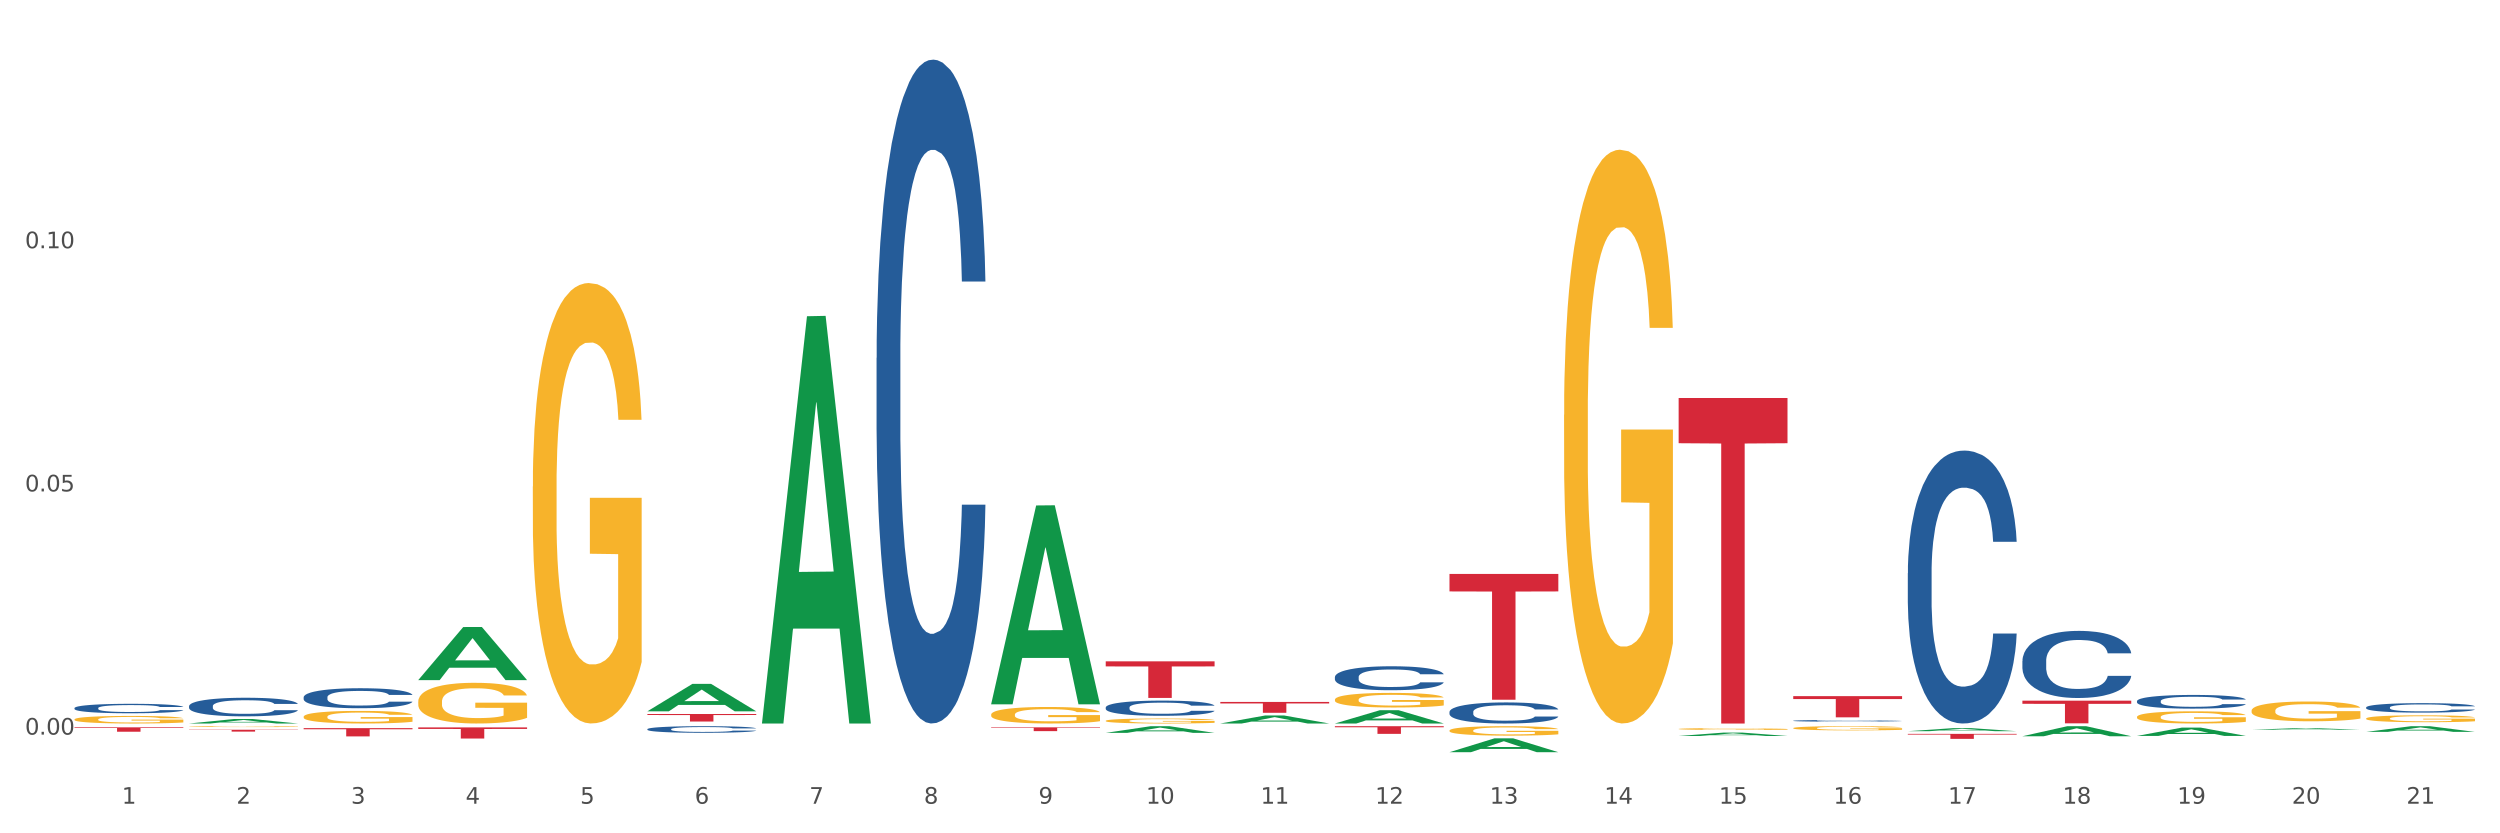 <?xml version="1.0" encoding="utf-8" standalone="no"?>
<!DOCTYPE svg PUBLIC "-//W3C//DTD SVG 1.1//EN"
  "http://www.w3.org/Graphics/SVG/1.1/DTD/svg11.dtd">
<svg xmlns:xlink="http://www.w3.org/1999/xlink" width="1080pt" height="360pt" viewBox="0 0 1080 360" xmlns="http://www.w3.org/2000/svg" version="1.1">
 <rect x="0" y="0" width="1080" height="360" fill="#333333" stroke="none"/>
 <defs>
  <style type="text/css">*{stroke-linejoin: round; stroke-linecap: butt}</style>
 </defs>
 <g id="figure_1">
  <g id="patch_1">
   <path d="M 0 360 
L 1080 360 
L 1080 0 
L 0 0 
z
" style="fill: #ffffff; stroke: #ffffff; stroke-linejoin: miter"/>
  </g>
  <g id="axes_1">
   <g id="matplotlib.axis_1">
    <g id="xtick_1">
     <g id="text_1">
      <!-- 1 -->
      <g style="fill: #4d4d4d" transform="translate(52.633 347.204) scale(0.096 -0.096)">
       <defs>
        <path id="DejaVuSans-31" d="M 794 531 
L 1825 531 
L 1825 4091 
L 703 3866 
L 703 4441 
L 1819 4666 
L 2450 4666 
L 2450 531 
L 3481 531 
L 3481 0 
L 794 0 
L 794 531 
z
" transform="scale(0.016)"/>
       </defs>
       <use xlink:href="#DejaVuSans-31"/>
      </g>
     </g>
    </g>
    <g id="xtick_2">
     <g id="text_2">
      <!-- 2 -->
      <g style="fill: #4d4d4d" transform="translate(102.133 347.204) scale(0.096 -0.096)">
       <defs>
        <path id="DejaVuSans-32" d="M 1228 531 
L 3431 531 
L 3431 0 
L 469 0 
L 469 531 
Q 828 903 1448 1529 
Q 2069 2156 2228 2338 
Q 2531 2678 2651 2914 
Q 2772 3150 2772 3378 
Q 2772 3750 2511 3984 
Q 2250 4219 1831 4219 
Q 1534 4219 1204 4116 
Q 875 4013 500 3803 
L 500 4441 
Q 881 4594 1212 4672 
Q 1544 4750 1819 4750 
Q 2544 4750 2975 4387 
Q 3406 4025 3406 3419 
Q 3406 3131 3298 2873 
Q 3191 2616 2906 2266 
Q 2828 2175 2409 1742 
Q 1991 1309 1228 531 
z
" transform="scale(0.016)"/>
       </defs>
       <use xlink:href="#DejaVuSans-32"/>
      </g>
     </g>
    </g>
    <g id="xtick_3">
     <g id="text_3">
      <!-- 3 -->
      <g style="fill: #4d4d4d" transform="translate(151.633 347.204) scale(0.096 -0.096)">
       <defs>
        <path id="DejaVuSans-33" d="M 2597 2516 
Q 3050 2419 3304 2112 
Q 3559 1806 3559 1356 
Q 3559 666 3084 287 
Q 2609 -91 1734 -91 
Q 1441 -91 1130 -33 
Q 819 25 488 141 
L 488 750 
Q 750 597 1062 519 
Q 1375 441 1716 441 
Q 2309 441 2620 675 
Q 2931 909 2931 1356 
Q 2931 1769 2642 2001 
Q 2353 2234 1838 2234 
L 1294 2234 
L 1294 2753 
L 1863 2753 
Q 2328 2753 2575 2939 
Q 2822 3125 2822 3475 
Q 2822 3834 2567 4026 
Q 2313 4219 1838 4219 
Q 1578 4219 1281 4162 
Q 984 4106 628 3988 
L 628 4550 
Q 988 4650 1302 4700 
Q 1616 4750 1894 4750 
Q 2613 4750 3031 4423 
Q 3450 4097 3450 3541 
Q 3450 3153 3228 2886 
Q 3006 2619 2597 2516 
z
" transform="scale(0.016)"/>
       </defs>
       <use xlink:href="#DejaVuSans-33"/>
      </g>
     </g>
    </g>
    <g id="xtick_4">
     <g id="text_4">
      <!-- 4 -->
      <g style="fill: #4d4d4d" transform="translate(201.133 347.204) scale(0.096 -0.096)">
       <defs>
        <path id="DejaVuSans-34" d="M 2419 4116 
L 825 1625 
L 2419 1625 
L 2419 4116 
z
M 2253 4666 
L 3047 4666 
L 3047 1625 
L 3713 1625 
L 3713 1100 
L 3047 1100 
L 3047 0 
L 2419 0 
L 2419 1100 
L 313 1100 
L 313 1709 
L 2253 4666 
z
" transform="scale(0.016)"/>
       </defs>
       <use xlink:href="#DejaVuSans-34"/>
      </g>
     </g>
    </g>
    <g id="xtick_5">
     <g id="text_5">
      <!-- 5 -->
      <g style="fill: #4d4d4d" transform="translate(250.633 347.204) scale(0.096 -0.096)">
       <defs>
        <path id="DejaVuSans-35" d="M 691 4666 
L 3169 4666 
L 3169 4134 
L 1269 4134 
L 1269 2991 
Q 1406 3038 1543 3061 
Q 1681 3084 1819 3084 
Q 2600 3084 3056 2656 
Q 3513 2228 3513 1497 
Q 3513 744 3044 326 
Q 2575 -91 1722 -91 
Q 1428 -91 1123 -41 
Q 819 9 494 109 
L 494 744 
Q 775 591 1075 516 
Q 1375 441 1709 441 
Q 2250 441 2565 725 
Q 2881 1009 2881 1497 
Q 2881 1984 2565 2268 
Q 2250 2553 1709 2553 
Q 1456 2553 1204 2497 
Q 953 2441 691 2322 
L 691 4666 
z
" transform="scale(0.016)"/>
       </defs>
       <use xlink:href="#DejaVuSans-35"/>
      </g>
     </g>
    </g>
    <g id="xtick_6">
     <g id="text_6">
      <!-- 6 -->
      <g style="fill: #4d4d4d" transform="translate(300.134 347.204) scale(0.096 -0.096)">
       <defs>
        <path id="DejaVuSans-36" d="M 2113 2584 
Q 1688 2584 1439 2293 
Q 1191 2003 1191 1497 
Q 1191 994 1439 701 
Q 1688 409 2113 409 
Q 2538 409 2786 701 
Q 3034 994 3034 1497 
Q 3034 2003 2786 2293 
Q 2538 2584 2113 2584 
z
M 3366 4563 
L 3366 3988 
Q 3128 4100 2886 4159 
Q 2644 4219 2406 4219 
Q 1781 4219 1451 3797 
Q 1122 3375 1075 2522 
Q 1259 2794 1537 2939 
Q 1816 3084 2150 3084 
Q 2853 3084 3261 2657 
Q 3669 2231 3669 1497 
Q 3669 778 3244 343 
Q 2819 -91 2113 -91 
Q 1303 -91 875 529 
Q 447 1150 447 2328 
Q 447 3434 972 4092 
Q 1497 4750 2381 4750 
Q 2619 4750 2861 4703 
Q 3103 4656 3366 4563 
z
" transform="scale(0.016)"/>
       </defs>
       <use xlink:href="#DejaVuSans-36"/>
      </g>
     </g>
    </g>
    <g id="xtick_7">
     <g id="text_7">
      <!-- 7 -->
      <g style="fill: #4d4d4d" transform="translate(349.634 347.204) scale(0.096 -0.096)">
       <defs>
        <path id="DejaVuSans-37" d="M 525 4666 
L 3525 4666 
L 3525 4397 
L 1831 0 
L 1172 0 
L 2766 4134 
L 525 4134 
L 525 4666 
z
" transform="scale(0.016)"/>
       </defs>
       <use xlink:href="#DejaVuSans-37"/>
      </g>
     </g>
    </g>
    <g id="xtick_8">
     <g id="text_8">
      <!-- 8 -->
      <g style="fill: #4d4d4d" transform="translate(399.134 347.204) scale(0.096 -0.096)">
       <defs>
        <path id="DejaVuSans-38" d="M 2034 2216 
Q 1584 2216 1326 1975 
Q 1069 1734 1069 1313 
Q 1069 891 1326 650 
Q 1584 409 2034 409 
Q 2484 409 2743 651 
Q 3003 894 3003 1313 
Q 3003 1734 2745 1975 
Q 2488 2216 2034 2216 
z
M 1403 2484 
Q 997 2584 770 2862 
Q 544 3141 544 3541 
Q 544 4100 942 4425 
Q 1341 4750 2034 4750 
Q 2731 4750 3128 4425 
Q 3525 4100 3525 3541 
Q 3525 3141 3298 2862 
Q 3072 2584 2669 2484 
Q 3125 2378 3379 2068 
Q 3634 1759 3634 1313 
Q 3634 634 3220 271 
Q 2806 -91 2034 -91 
Q 1263 -91 848 271 
Q 434 634 434 1313 
Q 434 1759 690 2068 
Q 947 2378 1403 2484 
z
M 1172 3481 
Q 1172 3119 1398 2916 
Q 1625 2713 2034 2713 
Q 2441 2713 2670 2916 
Q 2900 3119 2900 3481 
Q 2900 3844 2670 4047 
Q 2441 4250 2034 4250 
Q 1625 4250 1398 4047 
Q 1172 3844 1172 3481 
z
" transform="scale(0.016)"/>
       </defs>
       <use xlink:href="#DejaVuSans-38"/>
      </g>
     </g>
    </g>
    <g id="xtick_9">
     <g id="text_9">
      <!-- 9 -->
      <g style="fill: #4d4d4d" transform="translate(448.634 347.204) scale(0.096 -0.096)">
       <defs>
        <path id="DejaVuSans-39" d="M 703 97 
L 703 672 
Q 941 559 1184 500 
Q 1428 441 1663 441 
Q 2288 441 2617 861 
Q 2947 1281 2994 2138 
Q 2813 1869 2534 1725 
Q 2256 1581 1919 1581 
Q 1219 1581 811 2004 
Q 403 2428 403 3163 
Q 403 3881 828 4315 
Q 1253 4750 1959 4750 
Q 2769 4750 3195 4129 
Q 3622 3509 3622 2328 
Q 3622 1225 3098 567 
Q 2575 -91 1691 -91 
Q 1453 -91 1209 -44 
Q 966 3 703 97 
z
M 1959 2075 
Q 2384 2075 2632 2365 
Q 2881 2656 2881 3163 
Q 2881 3666 2632 3958 
Q 2384 4250 1959 4250 
Q 1534 4250 1286 3958 
Q 1038 3666 1038 3163 
Q 1038 2656 1286 2365 
Q 1534 2075 1959 2075 
z
" transform="scale(0.016)"/>
       </defs>
       <use xlink:href="#DejaVuSans-39"/>
      </g>
     </g>
    </g>
    <g id="xtick_10">
     <g id="text_10">
      <!-- 10 -->
      <g style="fill: #4d4d4d" transform="translate(495.079 347.204) scale(0.096 -0.096)">
       <defs>
        <path id="DejaVuSans-30" d="M 2034 4250 
Q 1547 4250 1301 3770 
Q 1056 3291 1056 2328 
Q 1056 1369 1301 889 
Q 1547 409 2034 409 
Q 2525 409 2770 889 
Q 3016 1369 3016 2328 
Q 3016 3291 2770 3770 
Q 2525 4250 2034 4250 
z
M 2034 4750 
Q 2819 4750 3233 4129 
Q 3647 3509 3647 2328 
Q 3647 1150 3233 529 
Q 2819 -91 2034 -91 
Q 1250 -91 836 529 
Q 422 1150 422 2328 
Q 422 3509 836 4129 
Q 1250 4750 2034 4750 
z
" transform="scale(0.016)"/>
       </defs>
       <use xlink:href="#DejaVuSans-31"/>
       <use xlink:href="#DejaVuSans-30" transform="translate(63.623 0)"/>
      </g>
     </g>
    </g>
    <g id="xtick_11">
     <g id="text_11">
      <!-- 11 -->
      <g style="fill: #4d4d4d" transform="translate(544.58 347.204) scale(0.096 -0.096)">
       <use xlink:href="#DejaVuSans-31"/>
       <use xlink:href="#DejaVuSans-31" transform="translate(63.623 0)"/>
      </g>
     </g>
    </g>
    <g id="xtick_12">
     <g id="text_12">
      <!-- 12 -->
      <g style="fill: #4d4d4d" transform="translate(594.08 347.204) scale(0.096 -0.096)">
       <use xlink:href="#DejaVuSans-31"/>
       <use xlink:href="#DejaVuSans-32" transform="translate(63.623 0)"/>
      </g>
     </g>
    </g>
    <g id="xtick_13">
     <g id="text_13">
      <!-- 13 -->
      <g style="fill: #4d4d4d" transform="translate(643.58 347.204) scale(0.096 -0.096)">
       <use xlink:href="#DejaVuSans-31"/>
       <use xlink:href="#DejaVuSans-33" transform="translate(63.623 0)"/>
      </g>
     </g>
    </g>
    <g id="xtick_14">
     <g id="text_14">
      <!-- 14 -->
      <g style="fill: #4d4d4d" transform="translate(693.08 347.204) scale(0.096 -0.096)">
       <use xlink:href="#DejaVuSans-31"/>
       <use xlink:href="#DejaVuSans-34" transform="translate(63.623 0)"/>
      </g>
     </g>
    </g>
    <g id="xtick_15">
     <g id="text_15">
      <!-- 15 -->
      <g style="fill: #4d4d4d" transform="translate(742.58 347.204) scale(0.096 -0.096)">
       <use xlink:href="#DejaVuSans-31"/>
       <use xlink:href="#DejaVuSans-35" transform="translate(63.623 0)"/>
      </g>
     </g>
    </g>
    <g id="xtick_16">
     <g id="text_16">
      <!-- 16 -->
      <g style="fill: #4d4d4d" transform="translate(792.08 347.204) scale(0.096 -0.096)">
       <use xlink:href="#DejaVuSans-31"/>
       <use xlink:href="#DejaVuSans-36" transform="translate(63.623 0)"/>
      </g>
     </g>
    </g>
    <g id="xtick_17">
     <g id="text_17">
      <!-- 17 -->
      <g style="fill: #4d4d4d" transform="translate(841.58 347.204) scale(0.096 -0.096)">
       <use xlink:href="#DejaVuSans-31"/>
       <use xlink:href="#DejaVuSans-37" transform="translate(63.623 0)"/>
      </g>
     </g>
    </g>
    <g id="xtick_18">
     <g id="text_18">
      <!-- 18 -->
      <g style="fill: #4d4d4d" transform="translate(891.08 347.204) scale(0.096 -0.096)">
       <use xlink:href="#DejaVuSans-31"/>
       <use xlink:href="#DejaVuSans-38" transform="translate(63.623 0)"/>
      </g>
     </g>
    </g>
    <g id="xtick_19">
     <g id="text_19">
      <!-- 19 -->
      <g style="fill: #4d4d4d" transform="translate(940.58 347.204) scale(0.096 -0.096)">
       <use xlink:href="#DejaVuSans-31"/>
       <use xlink:href="#DejaVuSans-39" transform="translate(63.623 0)"/>
      </g>
     </g>
    </g>
    <g id="xtick_20">
     <g id="text_20">
      <!-- 20 -->
      <g style="fill: #4d4d4d" transform="translate(990.08 347.204) scale(0.096 -0.096)">
       <use xlink:href="#DejaVuSans-32"/>
       <use xlink:href="#DejaVuSans-30" transform="translate(63.623 0)"/>
      </g>
     </g>
    </g>
    <g id="xtick_21">
     <g id="text_21">
      <!-- 21 -->
      <g style="fill: #4d4d4d" transform="translate(1039.58 347.204) scale(0.096 -0.096)">
       <use xlink:href="#DejaVuSans-32"/>
       <use xlink:href="#DejaVuSans-31" transform="translate(63.623 0)"/>
      </g>
     </g>
    </g>
    <g id="xtick_22"/>
    <g id="xtick_23"/>
    <g id="xtick_24"/>
    <g id="xtick_25"/>
    <g id="xtick_26"/>
    <g id="xtick_27"/>
    <g id="xtick_28"/>
    <g id="xtick_29"/>
    <g id="xtick_30"/>
    <g id="xtick_31"/>
    <g id="xtick_32"/>
    <g id="xtick_33"/>
    <g id="xtick_34"/>
    <g id="xtick_35"/>
    <g id="xtick_36"/>
    <g id="xtick_37"/>
    <g id="xtick_38"/>
    <g id="xtick_39"/>
    <g id="xtick_40"/>
    <g id="xtick_41"/>
   </g>
   <g id="matplotlib.axis_2">
    <g id="ytick_1">
     <g id="text_22">
      <!-- 0.00 -->
      <g style="fill: #4d4d4d" transform="translate(10.8 317.355) scale(0.096 -0.096)">
       <defs>
        <path id="DejaVuSans-2e" d="M 684 794 
L 1344 794 
L 1344 0 
L 684 0 
L 684 794 
z
" transform="scale(0.016)"/>
       </defs>
       <use xlink:href="#DejaVuSans-30"/>
       <use xlink:href="#DejaVuSans-2e" transform="translate(63.623 0)"/>
       <use xlink:href="#DejaVuSans-30" transform="translate(95.41 0)"/>
       <use xlink:href="#DejaVuSans-30" transform="translate(159.033 0)"/>
      </g>
     </g>
    </g>
    <g id="ytick_2">
     <g id="text_23">
      <!-- 0.05 -->
      <g style="fill: #4d4d4d" transform="translate(10.8 212.297) scale(0.096 -0.096)">
       <use xlink:href="#DejaVuSans-30"/>
       <use xlink:href="#DejaVuSans-2e" transform="translate(63.623 0)"/>
       <use xlink:href="#DejaVuSans-30" transform="translate(95.41 0)"/>
       <use xlink:href="#DejaVuSans-35" transform="translate(159.033 0)"/>
      </g>
     </g>
    </g>
    <g id="ytick_3">
     <g id="text_24">
      <!-- 0.10 -->
      <g style="fill: #4d4d4d" transform="translate(10.8 107.24) scale(0.096 -0.096)">
       <use xlink:href="#DejaVuSans-30"/>
       <use xlink:href="#DejaVuSans-2e" transform="translate(63.623 0)"/>
       <use xlink:href="#DejaVuSans-31" transform="translate(95.41 0)"/>
       <use xlink:href="#DejaVuSans-30" transform="translate(159.033 0)"/>
      </g>
     </g>
    </g>
    <g id="ytick_4"/>
    <g id="ytick_5"/>
    <g id="ytick_6"/>
   </g>
   <g id="PolyCollection_1">
    <path d="M 81.675 312.553 
L 81.723 312.551 
L 101.115 310.612 
L 109.163 310.61 
L 128.7 312.556 
L 119.392 312.556 
L 115.174 312.103 
L 95.152 312.103 
L 95.007 312.11 
L 90.935 312.556 
L 81.675 312.556 
L 81.675 312.553 
L 97.673 311.833 
L 112.653 311.831 
L 105.236 311.025 
L 105.139 311.021 
L 105.042 311.027 
L 97.625 311.831 
L 97.673 311.833 
L 81.675 312.553 
z
" clip-path="url(#p2ea077a8cd)" style="fill: #109648"/>
    <path d="M 873.675 285.57 
L 873.731 285.543 
L 873.731 284.802 
L 873.897 283.796 
L 874.509 281.942 
L 875.287 280.538 
L 876.621 278.896 
L 877.344 278.208 
L 878.289 277.44 
L 880.234 276.195 
L 882.457 275.136 
L 884.014 274.553 
L 885.181 274.182 
L 887.794 273.52 
L 889.294 273.229 
L 890.851 272.991 
L 892.185 272.832 
L 894.408 272.646 
L 896.187 272.567 
L 898.244 272.54 
L 899.967 272.567 
L 902.246 272.673 
L 905.581 272.991 
L 906.859 273.176 
L 908.582 273.494 
L 910.361 273.917 
L 911.806 274.341 
L 913.474 274.95 
L 915.197 275.745 
L 916.865 276.751 
L 918.032 277.678 
L 918.977 278.658 
L 919.811 279.85 
L 920.422 281.147 
L 920.7 282.233 
L 910.528 282.233 
L 910.25 281.253 
L 909.694 280.194 
L 909.138 279.479 
L 908.527 278.896 
L 907.582 278.234 
L 906.748 277.81 
L 905.359 277.307 
L 904.08 276.989 
L 903.024 276.804 
L 901.745 276.645 
L 899.022 276.486 
L 897.076 276.486 
L 895.853 276.539 
L 894.353 276.672 
L 893.074 276.857 
L 891.573 277.175 
L 890.406 277.519 
L 889.239 277.969 
L 888.572 278.287 
L 887.571 278.87 
L 886.904 279.346 
L 886.015 280.167 
L 885.515 280.75 
L 884.625 282.26 
L 884.236 283.372 
L 884.069 284.14 
L 883.958 284.987 
L 883.958 289.119 
L 884.292 290.972 
L 884.57 291.767 
L 885.014 292.667 
L 885.848 293.833 
L 887.071 294.971 
L 888.349 295.792 
L 889.406 296.295 
L 890.406 296.666 
L 891.407 296.957 
L 892.63 297.222 
L 893.63 297.381 
L 895.131 297.54 
L 896.91 297.62 
L 898.299 297.62 
L 901.134 297.487 
L 902.413 297.355 
L 903.635 297.169 
L 904.969 296.878 
L 906.026 296.56 
L 906.637 296.322 
L 907.638 295.819 
L 908.416 295.289 
L 909.083 294.68 
L 909.527 294.15 
L 910.028 293.356 
L 910.417 292.455 
L 910.528 291.979 
L 920.7 291.979 
L 920.478 292.932 
L 920.089 293.859 
L 919.31 295.104 
L 918.699 295.819 
L 917.754 296.693 
L 916.753 297.434 
L 915.364 298.255 
L 914.085 298.864 
L 912.751 299.394 
L 911.306 299.871 
L 908.694 300.533 
L 907.749 300.718 
L 905.748 301.036 
L 904.191 301.221 
L 901.912 301.407 
L 899.578 301.513 
L 897.132 301.539 
L 894.964 301.486 
L 892.574 301.327 
L 891.073 301.168 
L 889.406 300.93 
L 887.46 300.559 
L 885.626 300.109 
L 883.903 299.579 
L 882.291 298.97 
L 880.79 298.282 
L 878.844 297.143 
L 877.399 296.031 
L 876.343 294.998 
L 875.62 294.124 
L 874.898 293.012 
L 874.509 292.244 
L 873.897 290.39 
L 873.675 288.668 
L 873.675 285.57 
z
" clip-path="url(#p2ea077a8cd)" style="fill: #255c99"/>
    <path d="M 180.675 293.775 
L 180.723 293.753 
L 200.115 270.881 
L 208.163 270.86 
L 227.7 293.818 
L 218.392 293.818 
L 214.174 288.472 
L 194.152 288.472 
L 194.007 288.558 
L 189.935 293.818 
L 180.675 293.818 
L 180.675 293.775 
L 196.673 285.281 
L 211.653 285.26 
L 204.236 275.753 
L 204.139 275.71 
L 204.042 275.775 
L 196.625 285.26 
L 196.673 285.281 
L 180.675 293.775 
z
" clip-path="url(#p2ea077a8cd)" style="fill: #109648"/>
    <path d="M 1022.175 305.6 
L 1022.231 305.597 
L 1022.231 305.492 
L 1022.397 305.35 
L 1023.009 305.088 
L 1023.787 304.889 
L 1025.121 304.657 
L 1025.844 304.56 
L 1026.789 304.452 
L 1028.734 304.276 
L 1030.957 304.126 
L 1032.514 304.044 
L 1033.681 303.991 
L 1036.294 303.898 
L 1037.794 303.857 
L 1039.351 303.823 
L 1040.685 303.8 
L 1042.908 303.774 
L 1044.687 303.763 
L 1046.744 303.759 
L 1048.467 303.763 
L 1050.746 303.778 
L 1054.081 303.823 
L 1055.359 303.849 
L 1057.082 303.894 
L 1058.861 303.954 
L 1060.306 304.014 
L 1061.974 304.1 
L 1063.697 304.212 
L 1065.365 304.354 
L 1066.532 304.485 
L 1067.477 304.624 
L 1068.311 304.792 
L 1068.922 304.975 
L 1069.2 305.129 
L 1059.028 305.129 
L 1058.75 304.99 
L 1058.194 304.841 
L 1057.638 304.74 
L 1057.027 304.657 
L 1056.082 304.564 
L 1055.248 304.504 
L 1053.859 304.433 
L 1052.58 304.388 
L 1051.524 304.362 
L 1050.245 304.339 
L 1047.522 304.317 
L 1045.576 304.317 
L 1044.353 304.324 
L 1042.853 304.343 
L 1041.574 304.369 
L 1040.073 304.414 
L 1038.906 304.463 
L 1037.739 304.526 
L 1037.072 304.571 
L 1036.071 304.654 
L 1035.404 304.721 
L 1034.515 304.837 
L 1034.015 304.919 
L 1033.125 305.133 
L 1032.736 305.29 
L 1032.569 305.398 
L 1032.458 305.518 
L 1032.458 306.102 
L 1032.792 306.364 
L 1033.07 306.476 
L 1033.514 306.603 
L 1034.348 306.768 
L 1035.571 306.929 
L 1036.849 307.045 
L 1037.906 307.116 
L 1038.906 307.168 
L 1039.907 307.21 
L 1041.13 307.247 
L 1042.13 307.269 
L 1043.631 307.292 
L 1045.41 307.303 
L 1046.799 307.303 
L 1049.634 307.284 
L 1050.912 307.266 
L 1052.135 307.24 
L 1053.469 307.198 
L 1054.526 307.153 
L 1055.137 307.12 
L 1056.138 307.049 
L 1056.916 306.974 
L 1057.583 306.888 
L 1058.027 306.813 
L 1058.528 306.701 
L 1058.917 306.573 
L 1059.028 306.506 
L 1069.2 306.506 
L 1068.978 306.641 
L 1068.589 306.772 
L 1067.81 306.948 
L 1067.199 307.049 
L 1066.254 307.172 
L 1065.253 307.277 
L 1063.864 307.393 
L 1062.585 307.479 
L 1061.251 307.554 
L 1059.806 307.621 
L 1057.194 307.715 
L 1056.249 307.741 
L 1054.248 307.786 
L 1052.691 307.812 
L 1050.412 307.838 
L 1048.078 307.853 
L 1045.632 307.857 
L 1043.464 307.85 
L 1041.074 307.827 
L 1039.573 307.805 
L 1037.906 307.771 
L 1035.96 307.719 
L 1034.126 307.655 
L 1032.403 307.58 
L 1030.791 307.494 
L 1029.29 307.397 
L 1027.344 307.236 
L 1025.899 307.079 
L 1024.843 306.933 
L 1024.12 306.809 
L 1023.398 306.652 
L 1023.009 306.543 
L 1022.397 306.282 
L 1022.175 306.038 
L 1022.175 305.6 
z
" clip-path="url(#p2ea077a8cd)" style="fill: #255c99"/>
    <path d="M 923.175 302.872 
L 923.231 302.867 
L 923.231 302.715 
L 923.397 302.51 
L 924.009 302.131 
L 924.787 301.845 
L 926.121 301.509 
L 926.844 301.369 
L 927.789 301.212 
L 929.734 300.958 
L 931.957 300.742 
L 933.514 300.623 
L 934.681 300.547 
L 937.294 300.412 
L 938.794 300.352 
L 940.351 300.304 
L 941.685 300.271 
L 943.908 300.233 
L 945.687 300.217 
L 947.744 300.212 
L 949.467 300.217 
L 951.746 300.239 
L 955.081 300.304 
L 956.359 300.342 
L 958.082 300.406 
L 959.861 300.493 
L 961.306 300.579 
L 962.974 300.704 
L 964.697 300.866 
L 966.365 301.072 
L 967.532 301.261 
L 968.477 301.461 
L 969.311 301.704 
L 969.922 301.969 
L 970.2 302.191 
L 960.028 302.191 
L 959.75 301.991 
L 959.194 301.774 
L 958.638 301.628 
L 958.027 301.509 
L 957.082 301.374 
L 956.248 301.288 
L 954.859 301.185 
L 953.58 301.12 
L 952.524 301.082 
L 951.245 301.05 
L 948.522 301.017 
L 946.576 301.017 
L 945.353 301.028 
L 943.853 301.055 
L 942.574 301.093 
L 941.073 301.158 
L 939.906 301.228 
L 938.739 301.32 
L 938.072 301.385 
L 937.071 301.504 
L 936.404 301.601 
L 935.515 301.769 
L 935.015 301.888 
L 934.125 302.196 
L 933.736 302.423 
L 933.569 302.58 
L 933.458 302.753 
L 933.458 303.596 
L 933.792 303.975 
L 934.07 304.137 
L 934.514 304.321 
L 935.348 304.559 
L 936.571 304.791 
L 937.849 304.959 
L 938.906 305.062 
L 939.906 305.137 
L 940.907 305.197 
L 942.13 305.251 
L 943.13 305.283 
L 944.631 305.316 
L 946.41 305.332 
L 947.799 305.332 
L 950.634 305.305 
L 951.913 305.278 
L 953.135 305.24 
L 954.469 305.181 
L 955.526 305.116 
L 956.137 305.067 
L 957.138 304.964 
L 957.916 304.856 
L 958.583 304.732 
L 959.027 304.624 
L 959.528 304.462 
L 959.917 304.278 
L 960.028 304.18 
L 970.2 304.18 
L 969.978 304.375 
L 969.589 304.564 
L 968.81 304.818 
L 968.199 304.964 
L 967.254 305.143 
L 966.253 305.294 
L 964.864 305.462 
L 963.585 305.586 
L 962.251 305.694 
L 960.806 305.792 
L 958.194 305.927 
L 957.249 305.965 
L 955.248 306.03 
L 953.691 306.067 
L 951.412 306.105 
L 949.078 306.127 
L 946.632 306.132 
L 944.464 306.121 
L 942.074 306.089 
L 940.573 306.057 
L 938.906 306.008 
L 936.96 305.932 
L 935.126 305.84 
L 933.403 305.732 
L 931.791 305.608 
L 930.29 305.467 
L 928.344 305.235 
L 926.899 305.008 
L 925.843 304.797 
L 925.12 304.618 
L 924.398 304.391 
L 924.009 304.234 
L 923.397 303.856 
L 923.175 303.505 
L 923.175 302.872 
z
" clip-path="url(#p2ea077a8cd)" style="fill: #255c99"/>
    <path d="M 774.675 311.367 
L 774.731 311.366 
L 774.731 311.347 
L 774.897 311.322 
L 775.509 311.275 
L 776.287 311.24 
L 777.621 311.198 
L 778.344 311.181 
L 779.289 311.161 
L 781.234 311.13 
L 783.457 311.103 
L 785.014 311.088 
L 786.181 311.079 
L 788.794 311.062 
L 790.294 311.055 
L 791.851 311.049 
L 793.185 311.045 
L 795.408 311.04 
L 797.187 311.038 
L 799.244 311.037 
L 800.967 311.038 
L 803.246 311.041 
L 806.581 311.049 
L 807.859 311.054 
L 809.582 311.062 
L 811.361 311.072 
L 812.806 311.083 
L 814.474 311.098 
L 816.197 311.118 
L 817.865 311.144 
L 819.032 311.167 
L 819.977 311.192 
L 820.811 311.222 
L 821.422 311.255 
L 821.7 311.282 
L 811.528 311.282 
L 811.25 311.258 
L 810.694 311.231 
L 810.138 311.213 
L 809.527 311.198 
L 808.582 311.181 
L 807.748 311.171 
L 806.359 311.158 
L 805.08 311.15 
L 804.024 311.145 
L 802.745 311.141 
L 800.022 311.137 
L 798.076 311.137 
L 796.853 311.139 
L 795.353 311.142 
L 794.074 311.147 
L 792.573 311.155 
L 791.406 311.163 
L 790.239 311.175 
L 789.572 311.183 
L 788.571 311.197 
L 787.904 311.209 
L 787.015 311.23 
L 786.515 311.245 
L 785.625 311.283 
L 785.236 311.311 
L 785.069 311.331 
L 784.958 311.352 
L 784.958 311.456 
L 785.292 311.503 
L 785.57 311.523 
L 786.014 311.546 
L 786.848 311.576 
L 788.071 311.604 
L 789.349 311.625 
L 790.406 311.638 
L 791.406 311.647 
L 792.407 311.655 
L 793.63 311.661 
L 794.63 311.665 
L 796.131 311.669 
L 797.91 311.671 
L 799.299 311.671 
L 802.134 311.668 
L 803.413 311.665 
L 804.635 311.66 
L 805.969 311.653 
L 807.026 311.645 
L 807.637 311.638 
L 808.638 311.626 
L 809.416 311.612 
L 810.083 311.597 
L 810.527 311.584 
L 811.028 311.564 
L 811.417 311.541 
L 811.528 311.529 
L 821.7 311.529 
L 821.478 311.553 
L 821.089 311.576 
L 820.31 311.608 
L 819.699 311.626 
L 818.754 311.648 
L 817.753 311.667 
L 816.364 311.687 
L 815.085 311.703 
L 813.751 311.716 
L 812.306 311.728 
L 809.694 311.745 
L 808.749 311.75 
L 806.748 311.758 
L 805.191 311.762 
L 802.912 311.767 
L 800.578 311.77 
L 798.132 311.77 
L 795.964 311.769 
L 793.574 311.765 
L 792.073 311.761 
L 790.406 311.755 
L 788.46 311.746 
L 786.626 311.734 
L 784.903 311.721 
L 783.291 311.705 
L 781.79 311.688 
L 779.844 311.659 
L 778.399 311.631 
L 777.343 311.605 
L 776.62 311.583 
L 775.898 311.555 
L 775.509 311.535 
L 774.897 311.489 
L 774.675 311.445 
L 774.675 311.367 
z
" clip-path="url(#p2ea077a8cd)" style="fill: #255c99"/>
    <path d="M 824.175 247.627 
L 824.231 247.519 
L 824.231 244.504 
L 824.397 240.412 
L 825.009 232.875 
L 825.787 227.168 
L 827.121 220.492 
L 827.844 217.692 
L 828.789 214.57 
L 830.734 209.509 
L 832.957 205.202 
L 834.514 202.833 
L 835.681 201.325 
L 838.294 198.633 
L 839.794 197.449 
L 841.351 196.48 
L 842.685 195.834 
L 844.908 195.08 
L 846.687 194.757 
L 848.744 194.649 
L 850.467 194.757 
L 852.746 195.188 
L 856.081 196.48 
L 857.359 197.234 
L 859.082 198.526 
L 860.861 200.249 
L 862.306 201.971 
L 863.974 204.448 
L 865.697 207.678 
L 867.365 211.77 
L 868.532 215.539 
L 869.477 219.523 
L 870.311 224.368 
L 870.922 229.644 
L 871.2 234.059 
L 861.028 234.059 
L 860.75 230.075 
L 860.194 225.768 
L 859.638 222.861 
L 859.027 220.492 
L 858.082 217.8 
L 857.248 216.077 
L 855.859 214.031 
L 854.58 212.739 
L 853.524 211.985 
L 852.245 211.339 
L 849.522 210.693 
L 847.576 210.693 
L 846.353 210.909 
L 844.853 211.447 
L 843.574 212.201 
L 842.073 213.493 
L 840.906 214.893 
L 839.739 216.723 
L 839.072 218.015 
L 838.071 220.384 
L 837.404 222.322 
L 836.515 225.66 
L 836.015 228.029 
L 835.125 234.167 
L 834.736 238.689 
L 834.569 241.812 
L 834.458 245.258 
L 834.458 262.055 
L 834.792 269.593 
L 835.07 272.823 
L 835.514 276.484 
L 836.348 281.222 
L 837.571 285.852 
L 838.849 289.19 
L 839.906 291.236 
L 840.906 292.744 
L 841.907 293.928 
L 843.13 295.005 
L 844.13 295.651 
L 845.631 296.297 
L 847.41 296.62 
L 848.799 296.62 
L 851.634 296.082 
L 852.913 295.543 
L 854.135 294.789 
L 855.469 293.605 
L 856.526 292.313 
L 857.137 291.344 
L 858.138 289.298 
L 858.916 287.144 
L 859.583 284.668 
L 860.027 282.514 
L 860.528 279.284 
L 860.917 275.623 
L 861.028 273.685 
L 871.2 273.685 
L 870.978 277.561 
L 870.589 281.33 
L 869.81 286.391 
L 869.199 289.298 
L 868.254 292.851 
L 867.253 295.866 
L 865.864 299.204 
L 864.585 301.681 
L 863.251 303.834 
L 861.806 305.772 
L 859.194 308.464 
L 858.249 309.218 
L 856.248 310.51 
L 854.691 311.264 
L 852.412 312.018 
L 850.078 312.448 
L 847.632 312.556 
L 845.464 312.341 
L 843.074 311.695 
L 841.573 311.049 
L 839.906 310.08 
L 837.96 308.572 
L 836.126 306.742 
L 834.403 304.588 
L 832.791 302.111 
L 831.29 299.312 
L 829.344 294.682 
L 827.899 290.159 
L 826.843 285.96 
L 826.12 282.406 
L 825.398 277.884 
L 825.009 274.761 
L 824.397 267.224 
L 824.175 260.225 
L 824.175 247.627 
z
" clip-path="url(#p2ea077a8cd)" style="fill: #255c99"/>
    <path d="M 824.175 315.879 
L 824.223 315.878 
L 843.615 314.562 
L 851.663 314.561 
L 871.2 315.882 
L 861.892 315.882 
L 857.674 315.574 
L 837.652 315.574 
L 837.507 315.579 
L 833.435 315.882 
L 824.175 315.882 
L 824.175 315.879 
L 840.173 315.391 
L 855.153 315.389 
L 847.736 314.842 
L 847.639 314.84 
L 847.542 314.844 
L 840.125 315.389 
L 840.173 315.391 
L 824.175 315.879 
z
" clip-path="url(#p2ea077a8cd)" style="fill: #109648"/>
    <path d="M 725.175 317.946 
L 725.223 317.944 
L 744.615 316.479 
L 752.663 316.477 
L 772.2 317.949 
L 762.892 317.949 
L 758.674 317.606 
L 738.652 317.606 
L 738.507 317.611 
L 734.435 317.949 
L 725.175 317.949 
L 725.175 317.946 
L 741.173 317.401 
L 756.153 317.4 
L 748.736 316.791 
L 748.639 316.788 
L 748.542 316.792 
L 741.125 317.4 
L 741.173 317.401 
L 725.175 317.946 
z
" clip-path="url(#p2ea077a8cd)" style="fill: #109648"/>
    <path d="M 626.175 324.938 
L 626.223 324.933 
L 645.615 318.957 
L 653.663 318.952 
L 673.2 324.95 
L 663.892 324.95 
L 659.674 323.553 
L 639.652 323.553 
L 639.507 323.575 
L 635.435 324.95 
L 626.175 324.95 
L 626.175 324.938 
L 642.173 322.719 
L 657.153 322.714 
L 649.736 320.23 
L 649.639 320.219 
L 649.542 320.236 
L 642.125 322.714 
L 642.173 322.719 
L 626.175 324.938 
z
" clip-path="url(#p2ea077a8cd)" style="fill: #109648"/>
    <path d="M 576.675 312.545 
L 576.723 312.54 
L 596.115 306.801 
L 604.163 306.795 
L 623.7 312.556 
L 614.392 312.556 
L 610.174 311.215 
L 590.152 311.215 
L 590.007 311.236 
L 585.935 312.556 
L 576.675 312.556 
L 576.675 312.545 
L 592.673 310.414 
L 607.653 310.409 
L 600.236 308.023 
L 600.139 308.012 
L 600.042 308.029 
L 592.625 310.409 
L 592.673 310.414 
L 576.675 312.545 
z
" clip-path="url(#p2ea077a8cd)" style="fill: #109648"/>
    <path d="M 527.175 312.55 
L 527.223 312.546 
L 546.615 309.075 
L 554.663 309.072 
L 574.2 312.556 
L 564.892 312.556 
L 560.674 311.745 
L 540.652 311.745 
L 540.507 311.758 
L 536.435 312.556 
L 527.175 312.556 
L 527.175 312.55 
L 543.173 311.26 
L 558.153 311.257 
L 550.736 309.814 
L 550.639 309.808 
L 550.542 309.818 
L 543.125 311.257 
L 543.173 311.26 
L 527.175 312.55 
z
" clip-path="url(#p2ea077a8cd)" style="fill: #109648"/>
    <path d="M 477.675 316.598 
L 477.723 316.595 
L 497.115 313.711 
L 505.163 313.708 
L 524.7 316.603 
L 515.392 316.603 
L 511.174 315.929 
L 491.152 315.929 
L 491.007 315.94 
L 486.935 316.603 
L 477.675 316.603 
L 477.675 316.598 
L 493.673 315.527 
L 508.653 315.524 
L 501.236 314.325 
L 501.139 314.32 
L 501.042 314.328 
L 493.625 315.524 
L 493.673 315.527 
L 477.675 316.598 
z
" clip-path="url(#p2ea077a8cd)" style="fill: #109648"/>
    <path d="M 428.175 304.097 
L 428.223 304.017 
L 447.615 218.355 
L 455.663 218.274 
L 475.2 304.259 
L 465.892 304.259 
L 461.674 284.236 
L 441.652 284.236 
L 441.507 284.559 
L 437.435 304.259 
L 428.175 304.259 
L 428.175 304.097 
L 444.173 272.287 
L 459.153 272.206 
L 451.736 236.602 
L 451.639 236.44 
L 451.542 236.682 
L 444.125 272.206 
L 444.173 272.287 
L 428.175 304.097 
z
" clip-path="url(#p2ea077a8cd)" style="fill: #109648"/>
    <path d="M 329.175 312.225 
L 329.223 312.06 
L 348.615 136.615 
L 356.663 136.45 
L 376.2 312.556 
L 366.892 312.556 
L 362.674 271.547 
L 342.652 271.547 
L 342.507 272.209 
L 338.435 312.556 
L 329.175 312.556 
L 329.175 312.225 
L 345.173 247.074 
L 360.153 246.909 
L 352.736 173.986 
L 352.639 173.656 
L 352.542 174.152 
L 345.125 246.909 
L 345.173 247.074 
L 329.175 312.225 
z
" clip-path="url(#p2ea077a8cd)" style="fill: #109648"/>
    <path d="M 279.675 307.266 
L 279.723 307.255 
L 299.115 295.436 
L 307.163 295.425 
L 326.7 307.289 
L 317.392 307.289 
L 313.174 304.526 
L 293.152 304.526 
L 293.007 304.571 
L 288.935 307.289 
L 279.675 307.289 
L 279.675 307.266 
L 295.673 302.878 
L 310.653 302.866 
L 303.236 297.954 
L 303.139 297.932 
L 303.042 297.965 
L 295.625 302.866 
L 295.673 302.878 
L 279.675 307.266 
z
" clip-path="url(#p2ea077a8cd)" style="fill: #109648"/>
    <path d="M 972.675 315.251 
L 972.723 315.251 
L 992.115 314.554 
L 1000.163 314.553 
L 1019.7 315.253 
L 1010.392 315.253 
L 1006.174 315.09 
L 986.152 315.09 
L 986.007 315.092 
L 981.935 315.253 
L 972.675 315.253 
L 972.675 315.251 
L 988.673 314.993 
L 1003.653 314.992 
L 996.236 314.702 
L 996.139 314.701 
L 996.042 314.703 
L 988.625 314.992 
L 988.673 314.993 
L 972.675 315.251 
z
" clip-path="url(#p2ea077a8cd)" style="fill: #109648"/>
    <path d="M 923.175 317.912 
L 923.223 317.908 
L 942.615 314.317 
L 950.663 314.313 
L 970.2 317.919 
L 960.892 317.919 
L 956.674 317.079 
L 936.652 317.079 
L 936.507 317.093 
L 932.435 317.919 
L 923.175 317.919 
L 923.175 317.912 
L 939.173 316.578 
L 954.153 316.575 
L 946.736 315.082 
L 946.639 315.075 
L 946.542 315.085 
L 939.125 316.575 
L 939.173 316.578 
L 923.175 317.912 
z
" clip-path="url(#p2ea077a8cd)" style="fill: #109648"/>
    <path d="M 230.175 210.194 
L 230.231 210.021 
L 230.231 203.765 
L 230.342 198.378 
L 230.897 185.345 
L 231.73 174.571 
L 232.34 168.836 
L 232.951 164.145 
L 233.673 159.453 
L 234.561 154.587 
L 236.171 147.462 
L 237.17 143.813 
L 238.392 139.99 
L 240.613 134.43 
L 242.223 131.302 
L 243.888 128.695 
L 246.609 125.567 
L 248.385 124.177 
L 250.273 123.134 
L 252.549 122.439 
L 254.27 122.265 
L 258.046 122.787 
L 261.266 124.351 
L 262.82 125.567 
L 264.819 127.652 
L 265.874 129.043 
L 267.595 131.823 
L 269.372 135.472 
L 270.593 138.6 
L 272.425 144.508 
L 273.813 150.417 
L 275.09 157.715 
L 275.756 162.754 
L 276.256 167.446 
L 276.7 172.833 
L 277.144 181.348 
L 267.151 181.348 
L 266.762 175.266 
L 266.152 169.532 
L 265.263 163.971 
L 264.486 160.495 
L 263.154 156.151 
L 261.932 153.371 
L 260.655 151.285 
L 259.101 149.548 
L 257.879 148.679 
L 256.158 147.984 
L 252.771 148.158 
L 250.495 149.548 
L 248.941 151.285 
L 247.941 152.849 
L 247.053 154.587 
L 246.054 157.02 
L 244.888 160.669 
L 244.055 163.971 
L 243.222 168.141 
L 242.556 172.312 
L 241.945 177.178 
L 241.445 182.391 
L 241.057 187.778 
L 240.724 194.381 
L 240.446 205.329 
L 240.446 229.136 
L 240.557 234.522 
L 240.835 241.647 
L 241.168 247.034 
L 241.723 253.464 
L 242.223 257.808 
L 243.167 264.064 
L 244.221 269.277 
L 245.054 272.579 
L 245.887 275.359 
L 247.331 279.182 
L 248.941 282.31 
L 250.329 284.221 
L 252.216 285.959 
L 253.493 286.654 
L 254.604 287.002 
L 257.324 287.002 
L 259.267 286.48 
L 261.432 285.264 
L 263.098 283.7 
L 264.486 281.789 
L 266.041 278.661 
L 267.04 275.707 
L 267.04 239.388 
L 254.826 239.214 
L 254.826 215.06 
L 277.2 215.06 
L 277.2 285.959 
L 276.256 289.608 
L 275.201 292.91 
L 274.091 295.864 
L 272.425 299.513 
L 270.427 302.989 
L 268.65 305.422 
L 266.762 307.507 
L 264.542 309.418 
L 261.655 311.156 
L 259.878 311.851 
L 257.657 312.373 
L 255.048 312.546 
L 252.771 312.199 
L 250.551 311.33 
L 248.219 309.766 
L 245.943 307.507 
L 244.221 305.248 
L 242.5 302.467 
L 240.668 298.818 
L 239.225 295.343 
L 238.114 292.215 
L 236.893 288.218 
L 235.56 283.005 
L 234.561 278.313 
L 233.673 273.447 
L 232.729 267.192 
L 232.063 261.805 
L 231.396 255.028 
L 231.008 249.988 
L 230.564 242.168 
L 230.231 231.221 
L 230.175 210.194 
z
" clip-path="url(#p2ea077a8cd)" style="fill: #f7b32b"/>
    <path d="M 1022.175 316.173 
L 1022.223 316.171 
L 1041.615 313.71 
L 1049.663 313.708 
L 1069.2 316.178 
L 1059.892 316.178 
L 1055.674 315.603 
L 1035.652 315.603 
L 1035.507 315.612 
L 1031.435 316.178 
L 1022.175 316.178 
L 1022.175 316.173 
L 1038.173 315.259 
L 1053.153 315.257 
L 1045.736 314.234 
L 1045.639 314.23 
L 1045.542 314.237 
L 1038.125 315.257 
L 1038.173 315.259 
L 1022.175 316.173 
z
" clip-path="url(#p2ea077a8cd)" style="fill: #109648"/>
    <path d="M 873.675 318.05 
L 873.723 318.046 
L 893.115 313.712 
L 901.163 313.708 
L 920.7 318.058 
L 911.392 318.058 
L 907.174 317.045 
L 887.152 317.045 
L 887.007 317.061 
L 882.935 318.058 
L 873.675 318.058 
L 873.675 318.05 
L 889.673 316.441 
L 904.653 316.436 
L 897.236 314.635 
L 897.139 314.627 
L 897.042 314.639 
L 889.625 316.436 
L 889.673 316.441 
L 873.675 318.05 
z
" clip-path="url(#p2ea077a8cd)" style="fill: #109648"/>
    <path d="M 576.675 292.477 
L 576.731 292.467 
L 576.731 292.203 
L 576.897 291.843 
L 577.509 291.181 
L 578.287 290.68 
L 579.621 290.094 
L 580.344 289.848 
L 581.289 289.574 
L 583.234 289.129 
L 585.457 288.751 
L 587.014 288.543 
L 588.181 288.41 
L 590.794 288.174 
L 592.294 288.07 
L 593.851 287.985 
L 595.185 287.928 
L 597.408 287.862 
L 599.187 287.834 
L 601.244 287.824 
L 602.967 287.834 
L 605.246 287.871 
L 608.581 287.985 
L 609.859 288.051 
L 611.582 288.165 
L 613.361 288.316 
L 614.806 288.467 
L 616.474 288.685 
L 618.197 288.968 
L 619.865 289.328 
L 621.032 289.659 
L 621.977 290.009 
L 622.811 290.434 
L 623.422 290.898 
L 623.7 291.285 
L 613.528 291.285 
L 613.25 290.935 
L 612.694 290.557 
L 612.138 290.302 
L 611.527 290.094 
L 610.582 289.857 
L 609.748 289.706 
L 608.359 289.526 
L 607.08 289.413 
L 606.024 289.347 
L 604.745 289.29 
L 602.022 289.233 
L 600.076 289.233 
L 598.853 289.252 
L 597.353 289.299 
L 596.074 289.366 
L 594.573 289.479 
L 593.406 289.602 
L 592.239 289.763 
L 591.572 289.876 
L 590.571 290.084 
L 589.904 290.255 
L 589.015 290.548 
L 588.515 290.756 
L 587.625 291.295 
L 587.236 291.692 
L 587.069 291.966 
L 586.958 292.269 
L 586.958 293.744 
L 587.292 294.406 
L 587.57 294.69 
L 588.014 295.011 
L 588.848 295.427 
L 590.071 295.834 
L 591.349 296.127 
L 592.406 296.307 
L 593.406 296.439 
L 594.407 296.543 
L 595.63 296.638 
L 596.63 296.695 
L 598.131 296.751 
L 599.91 296.78 
L 601.299 296.78 
L 604.134 296.732 
L 605.413 296.685 
L 606.635 296.619 
L 607.969 296.515 
L 609.026 296.401 
L 609.637 296.316 
L 610.638 296.137 
L 611.416 295.948 
L 612.083 295.73 
L 612.527 295.541 
L 613.028 295.257 
L 613.417 294.936 
L 613.528 294.765 
L 623.7 294.765 
L 623.478 295.106 
L 623.089 295.437 
L 622.31 295.881 
L 621.699 296.137 
L 620.754 296.449 
L 619.753 296.714 
L 618.364 297.007 
L 617.085 297.224 
L 615.751 297.413 
L 614.306 297.584 
L 611.694 297.82 
L 610.749 297.886 
L 608.748 298 
L 607.191 298.066 
L 604.912 298.132 
L 602.578 298.17 
L 600.132 298.179 
L 597.964 298.16 
L 595.574 298.104 
L 594.073 298.047 
L 592.406 297.962 
L 590.46 297.829 
L 588.626 297.669 
L 586.903 297.48 
L 585.291 297.262 
L 583.79 297.016 
L 581.844 296.61 
L 580.399 296.212 
L 579.343 295.844 
L 578.62 295.531 
L 577.898 295.134 
L 577.509 294.86 
L 576.897 294.198 
L 576.675 293.583 
L 576.675 292.477 
z
" clip-path="url(#p2ea077a8cd)" style="fill: #255c99"/>
    <path d="M 1022.175 310.393 
L 1022.231 310.39 
L 1022.231 310.292 
L 1022.342 310.207 
L 1022.897 310.002 
L 1023.73 309.832 
L 1024.34 309.742 
L 1024.951 309.668 
L 1025.673 309.594 
L 1026.561 309.518 
L 1028.171 309.405 
L 1029.17 309.348 
L 1030.392 309.288 
L 1032.613 309.2 
L 1034.223 309.151 
L 1035.888 309.11 
L 1038.609 309.061 
L 1040.385 309.039 
L 1042.273 309.022 
L 1044.549 309.012 
L 1046.27 309.009 
L 1050.046 309.017 
L 1053.266 309.042 
L 1054.82 309.061 
L 1056.819 309.094 
L 1057.874 309.116 
L 1059.595 309.159 
L 1061.372 309.217 
L 1062.593 309.266 
L 1064.425 309.359 
L 1065.813 309.452 
L 1067.09 309.567 
L 1067.756 309.646 
L 1068.256 309.72 
L 1068.7 309.805 
L 1069.144 309.939 
L 1059.151 309.939 
L 1058.762 309.843 
L 1058.152 309.753 
L 1057.263 309.665 
L 1056.486 309.611 
L 1055.154 309.542 
L 1053.932 309.498 
L 1052.655 309.466 
L 1051.101 309.438 
L 1049.879 309.425 
L 1048.158 309.414 
L 1044.771 309.416 
L 1042.495 309.438 
L 1040.941 309.466 
L 1039.941 309.49 
L 1039.053 309.518 
L 1038.054 309.556 
L 1036.888 309.613 
L 1036.055 309.665 
L 1035.222 309.731 
L 1034.556 309.797 
L 1033.945 309.873 
L 1033.445 309.955 
L 1033.057 310.04 
L 1032.724 310.144 
L 1032.446 310.316 
L 1032.446 310.691 
L 1032.557 310.776 
L 1032.835 310.888 
L 1033.168 310.973 
L 1033.723 311.074 
L 1034.223 311.143 
L 1035.167 311.241 
L 1036.221 311.323 
L 1037.054 311.375 
L 1037.887 311.419 
L 1039.331 311.479 
L 1040.941 311.528 
L 1042.329 311.558 
L 1044.216 311.586 
L 1045.493 311.597 
L 1046.604 311.602 
L 1049.324 311.602 
L 1051.267 311.594 
L 1053.432 311.575 
L 1055.098 311.55 
L 1056.486 311.52 
L 1058.041 311.471 
L 1059.04 311.424 
L 1059.04 310.853 
L 1046.826 310.85 
L 1046.826 310.47 
L 1069.2 310.47 
L 1069.2 311.586 
L 1068.256 311.643 
L 1067.201 311.695 
L 1066.091 311.742 
L 1064.425 311.799 
L 1062.427 311.854 
L 1060.65 311.892 
L 1058.762 311.925 
L 1056.542 311.955 
L 1053.655 311.982 
L 1051.878 311.993 
L 1049.657 312.001 
L 1047.048 312.004 
L 1044.771 311.999 
L 1042.551 311.985 
L 1040.219 311.96 
L 1037.943 311.925 
L 1036.221 311.889 
L 1034.5 311.846 
L 1032.668 311.788 
L 1031.225 311.733 
L 1030.114 311.684 
L 1028.893 311.621 
L 1027.56 311.539 
L 1026.561 311.465 
L 1025.673 311.389 
L 1024.729 311.29 
L 1024.063 311.205 
L 1023.396 311.099 
L 1023.008 311.019 
L 1022.564 310.896 
L 1022.231 310.724 
L 1022.175 310.393 
z
" clip-path="url(#p2ea077a8cd)" style="fill: #f7b32b"/>
    <path d="M 972.675 307.001 
L 972.731 306.993 
L 972.731 306.712 
L 972.842 306.47 
L 973.397 305.885 
L 974.23 305.401 
L 974.84 305.143 
L 975.451 304.933 
L 976.173 304.722 
L 977.061 304.503 
L 978.671 304.183 
L 979.67 304.02 
L 980.892 303.848 
L 983.113 303.598 
L 984.723 303.458 
L 986.388 303.341 
L 989.109 303.2 
L 990.885 303.138 
L 992.773 303.091 
L 995.049 303.06 
L 996.77 303.052 
L 1000.546 303.075 
L 1003.766 303.146 
L 1005.32 303.2 
L 1007.319 303.294 
L 1008.374 303.356 
L 1010.095 303.481 
L 1011.872 303.645 
L 1013.093 303.785 
L 1014.925 304.051 
L 1016.313 304.316 
L 1017.59 304.644 
L 1018.256 304.87 
L 1018.756 305.081 
L 1019.2 305.323 
L 1019.644 305.705 
L 1009.651 305.705 
L 1009.262 305.432 
L 1008.652 305.175 
L 1007.763 304.925 
L 1006.986 304.769 
L 1005.654 304.574 
L 1004.432 304.449 
L 1003.155 304.355 
L 1001.601 304.277 
L 1000.379 304.238 
L 998.658 304.207 
L 995.271 304.215 
L 992.995 304.277 
L 991.441 304.355 
L 990.441 304.425 
L 989.553 304.503 
L 988.554 304.613 
L 987.388 304.777 
L 986.555 304.925 
L 985.722 305.112 
L 985.056 305.299 
L 984.445 305.518 
L 983.945 305.752 
L 983.557 305.994 
L 983.224 306.291 
L 982.946 306.782 
L 982.946 307.851 
L 983.057 308.093 
L 983.335 308.413 
L 983.668 308.655 
L 984.223 308.944 
L 984.723 309.139 
L 985.667 309.42 
L 986.721 309.654 
L 987.554 309.802 
L 988.387 309.927 
L 989.831 310.099 
L 991.441 310.239 
L 992.829 310.325 
L 994.716 310.403 
L 995.993 310.434 
L 997.104 310.45 
L 999.824 310.45 
L 1001.767 310.427 
L 1003.932 310.372 
L 1005.598 310.302 
L 1006.986 310.216 
L 1008.541 310.075 
L 1009.54 309.943 
L 1009.54 308.312 
L 997.326 308.304 
L 997.326 307.219 
L 1019.7 307.219 
L 1019.7 310.403 
L 1018.756 310.567 
L 1017.701 310.715 
L 1016.591 310.848 
L 1014.925 311.012 
L 1012.927 311.168 
L 1011.15 311.277 
L 1009.262 311.371 
L 1007.042 311.457 
L 1004.155 311.535 
L 1002.378 311.566 
L 1000.157 311.589 
L 997.548 311.597 
L 995.271 311.582 
L 993.051 311.543 
L 990.719 311.472 
L 988.443 311.371 
L 986.721 311.269 
L 985 311.145 
L 983.168 310.981 
L 981.725 310.825 
L 980.614 310.684 
L 979.393 310.505 
L 978.06 310.271 
L 977.061 310.06 
L 976.173 309.841 
L 975.229 309.56 
L 974.563 309.318 
L 973.896 309.014 
L 973.508 308.788 
L 973.064 308.437 
L 972.731 307.945 
L 972.675 307.001 
z
" clip-path="url(#p2ea077a8cd)" style="fill: #f7b32b"/>
    <path d="M 923.175 309.72 
L 923.231 309.716 
L 923.231 309.542 
L 923.342 309.393 
L 923.897 309.032 
L 924.73 308.733 
L 925.34 308.574 
L 925.951 308.444 
L 926.673 308.314 
L 927.561 308.18 
L 929.171 307.982 
L 930.17 307.881 
L 931.392 307.775 
L 933.613 307.621 
L 935.223 307.534 
L 936.888 307.462 
L 939.609 307.376 
L 941.385 307.337 
L 943.273 307.308 
L 945.549 307.289 
L 947.27 307.284 
L 951.046 307.299 
L 954.266 307.342 
L 955.82 307.376 
L 957.819 307.433 
L 958.874 307.472 
L 960.595 307.549 
L 962.372 307.65 
L 963.593 307.737 
L 965.425 307.9 
L 966.813 308.064 
L 968.09 308.266 
L 968.756 308.406 
L 969.256 308.536 
L 969.7 308.685 
L 970.144 308.921 
L 960.151 308.921 
L 959.762 308.753 
L 959.152 308.594 
L 958.263 308.44 
L 957.486 308.343 
L 956.154 308.223 
L 954.932 308.146 
L 953.655 308.088 
L 952.101 308.04 
L 950.879 308.016 
L 949.158 307.997 
L 945.771 308.001 
L 943.495 308.04 
L 941.941 308.088 
L 940.941 308.131 
L 940.053 308.18 
L 939.054 308.247 
L 937.888 308.348 
L 937.055 308.44 
L 936.222 308.555 
L 935.556 308.671 
L 934.945 308.806 
L 934.445 308.95 
L 934.057 309.099 
L 933.724 309.282 
L 933.446 309.586 
L 933.446 310.245 
L 933.557 310.394 
L 933.835 310.592 
L 934.168 310.741 
L 934.723 310.919 
L 935.223 311.04 
L 936.167 311.213 
L 937.221 311.357 
L 938.054 311.449 
L 938.887 311.526 
L 940.331 311.632 
L 941.941 311.718 
L 943.329 311.771 
L 945.216 311.82 
L 946.493 311.839 
L 947.604 311.848 
L 950.324 311.848 
L 952.267 311.834 
L 954.432 311.8 
L 956.098 311.757 
L 957.486 311.704 
L 959.041 311.617 
L 960.04 311.535 
L 960.04 310.529 
L 947.826 310.524 
L 947.826 309.855 
L 970.2 309.855 
L 970.2 311.82 
L 969.256 311.921 
L 968.201 312.012 
L 967.091 312.094 
L 965.425 312.195 
L 963.427 312.291 
L 961.65 312.359 
L 959.762 312.417 
L 957.542 312.47 
L 954.655 312.518 
L 952.878 312.537 
L 950.657 312.551 
L 948.048 312.556 
L 945.771 312.547 
L 943.551 312.522 
L 941.219 312.479 
L 938.943 312.417 
L 937.221 312.354 
L 935.5 312.277 
L 933.668 312.176 
L 932.225 312.08 
L 931.114 311.993 
L 929.893 311.882 
L 928.56 311.738 
L 927.561 311.608 
L 926.673 311.473 
L 925.729 311.3 
L 925.063 311.15 
L 924.396 310.963 
L 924.008 310.823 
L 923.564 310.606 
L 923.231 310.303 
L 923.175 309.72 
z
" clip-path="url(#p2ea077a8cd)" style="fill: #f7b32b"/>
    <path d="M 774.675 314.547 
L 774.731 314.545 
L 774.731 314.485 
L 774.842 314.434 
L 775.397 314.31 
L 776.23 314.207 
L 776.84 314.152 
L 777.451 314.107 
L 778.173 314.063 
L 779.061 314.016 
L 780.671 313.948 
L 781.67 313.913 
L 782.892 313.877 
L 785.113 313.824 
L 786.723 313.794 
L 788.388 313.769 
L 791.109 313.739 
L 792.885 313.726 
L 794.773 313.716 
L 797.049 313.71 
L 798.77 313.708 
L 802.546 313.713 
L 805.766 313.728 
L 807.32 313.739 
L 809.319 313.759 
L 810.374 313.773 
L 812.095 313.799 
L 813.872 313.834 
L 815.093 313.864 
L 816.925 313.92 
L 818.313 313.976 
L 819.59 314.046 
L 820.256 314.094 
L 820.756 314.139 
L 821.2 314.19 
L 821.644 314.271 
L 811.651 314.271 
L 811.262 314.213 
L 810.652 314.159 
L 809.763 314.106 
L 808.986 314.073 
L 807.654 314.031 
L 806.432 314.005 
L 805.155 313.985 
L 803.601 313.968 
L 802.379 313.96 
L 800.658 313.953 
L 797.271 313.955 
L 794.995 313.968 
L 793.441 313.985 
L 792.441 314 
L 791.553 314.016 
L 790.554 314.039 
L 789.388 314.074 
L 788.555 314.106 
L 787.722 314.145 
L 787.056 314.185 
L 786.445 314.232 
L 785.945 314.281 
L 785.557 314.333 
L 785.224 314.396 
L 784.946 314.5 
L 784.946 314.727 
L 785.057 314.779 
L 785.335 314.846 
L 785.668 314.898 
L 786.223 314.959 
L 786.723 315.001 
L 787.667 315.06 
L 788.721 315.11 
L 789.554 315.141 
L 790.387 315.168 
L 791.831 315.204 
L 793.441 315.234 
L 794.829 315.252 
L 796.716 315.269 
L 797.993 315.276 
L 799.104 315.279 
L 801.824 315.279 
L 803.767 315.274 
L 805.932 315.262 
L 807.598 315.248 
L 808.986 315.229 
L 810.541 315.199 
L 811.54 315.171 
L 811.54 314.825 
L 799.326 314.823 
L 799.326 314.593 
L 821.7 314.593 
L 821.7 315.269 
L 820.756 315.304 
L 819.701 315.335 
L 818.591 315.364 
L 816.925 315.398 
L 814.927 315.431 
L 813.15 315.455 
L 811.262 315.475 
L 809.042 315.493 
L 806.155 315.509 
L 804.378 315.516 
L 802.157 315.521 
L 799.548 315.523 
L 797.271 315.519 
L 795.051 315.511 
L 792.719 315.496 
L 790.443 315.475 
L 788.721 315.453 
L 787 315.426 
L 785.168 315.392 
L 783.725 315.359 
L 782.614 315.329 
L 781.393 315.291 
L 780.06 315.241 
L 779.061 315.196 
L 778.173 315.15 
L 777.229 315.09 
L 776.563 315.039 
L 775.896 314.974 
L 775.508 314.926 
L 775.064 314.851 
L 774.731 314.747 
L 774.675 314.547 
z
" clip-path="url(#p2ea077a8cd)" style="fill: #f7b32b"/>
    <path d="M 725.175 314.911 
L 725.231 314.911 
L 725.231 314.885 
L 725.342 314.864 
L 725.897 314.811 
L 726.73 314.767 
L 727.34 314.744 
L 727.951 314.725 
L 728.673 314.706 
L 729.561 314.686 
L 731.171 314.658 
L 732.17 314.643 
L 733.392 314.627 
L 735.613 314.605 
L 737.223 314.592 
L 738.888 314.582 
L 741.609 314.569 
L 743.385 314.563 
L 745.273 314.559 
L 747.549 314.556 
L 749.27 314.556 
L 753.046 314.558 
L 756.266 314.564 
L 757.82 314.569 
L 759.819 314.577 
L 760.874 314.583 
L 762.595 314.594 
L 764.372 314.609 
L 765.593 314.622 
L 767.425 314.646 
L 768.813 314.67 
L 770.09 314.699 
L 770.756 314.719 
L 771.256 314.738 
L 771.7 314.76 
L 772.144 314.795 
L 762.151 314.795 
L 761.762 314.77 
L 761.152 314.747 
L 760.263 314.724 
L 759.486 314.71 
L 758.154 314.693 
L 756.932 314.681 
L 755.655 314.673 
L 754.101 314.666 
L 752.879 314.662 
L 751.158 314.66 
L 747.771 314.66 
L 745.495 314.666 
L 743.941 314.673 
L 742.941 314.679 
L 742.053 314.686 
L 741.054 314.696 
L 739.888 314.711 
L 739.055 314.724 
L 738.222 314.741 
L 737.556 314.758 
L 736.945 314.778 
L 736.445 314.799 
L 736.057 314.821 
L 735.724 314.847 
L 735.446 314.892 
L 735.446 314.988 
L 735.557 315.01 
L 735.835 315.039 
L 736.168 315.06 
L 736.723 315.086 
L 737.223 315.104 
L 738.167 315.129 
L 739.221 315.15 
L 740.054 315.164 
L 740.887 315.175 
L 742.331 315.19 
L 743.941 315.203 
L 745.329 315.211 
L 747.216 315.218 
L 748.493 315.221 
L 749.604 315.222 
L 752.324 315.222 
L 754.267 315.22 
L 756.432 315.215 
L 758.098 315.209 
L 759.486 315.201 
L 761.041 315.188 
L 762.04 315.176 
L 762.04 315.029 
L 749.826 315.029 
L 749.826 314.931 
L 772.2 314.931 
L 772.2 315.218 
L 771.256 315.233 
L 770.201 315.246 
L 769.091 315.258 
L 767.425 315.273 
L 765.427 315.287 
L 763.65 315.297 
L 761.762 315.305 
L 759.542 315.313 
L 756.655 315.32 
L 754.878 315.323 
L 752.657 315.325 
L 750.048 315.325 
L 747.771 315.324 
L 745.551 315.321 
L 743.219 315.314 
L 740.943 315.305 
L 739.221 315.296 
L 737.5 315.285 
L 735.668 315.27 
L 734.225 315.256 
L 733.114 315.243 
L 731.893 315.227 
L 730.56 315.206 
L 729.561 315.187 
L 728.673 315.167 
L 727.729 315.142 
L 727.063 315.12 
L 726.396 315.093 
L 726.008 315.072 
L 725.564 315.041 
L 725.231 314.996 
L 725.175 314.911 
z
" clip-path="url(#p2ea077a8cd)" style="fill: #f7b32b"/>
    <path d="M 675.675 179.211 
L 675.731 178.985 
L 675.731 170.835 
L 675.842 163.818 
L 676.397 146.84 
L 677.23 132.806 
L 677.84 125.336 
L 678.451 119.224 
L 679.173 113.112 
L 680.061 106.774 
L 681.671 97.493 
L 682.67 92.739 
L 683.892 87.759 
L 686.113 80.515 
L 687.723 76.44 
L 689.388 73.045 
L 692.109 68.97 
L 693.885 67.159 
L 695.773 65.801 
L 698.049 64.896 
L 699.77 64.669 
L 703.546 65.348 
L 706.766 67.386 
L 708.32 68.97 
L 710.319 71.687 
L 711.374 73.498 
L 713.095 77.119 
L 714.872 81.873 
L 716.093 85.948 
L 717.925 93.644 
L 719.313 101.341 
L 720.59 110.848 
L 721.256 117.413 
L 721.756 123.525 
L 722.2 130.542 
L 722.644 141.634 
L 712.651 141.634 
L 712.262 133.711 
L 711.652 126.241 
L 710.763 118.997 
L 709.986 114.47 
L 708.654 108.811 
L 707.432 105.189 
L 706.155 102.473 
L 704.601 100.209 
L 703.379 99.077 
L 701.658 98.172 
L 698.271 98.398 
L 695.995 100.209 
L 694.441 102.473 
L 693.441 104.51 
L 692.553 106.774 
L 691.554 109.943 
L 690.388 114.696 
L 689.555 118.997 
L 688.722 124.43 
L 688.056 129.863 
L 687.445 136.201 
L 686.945 142.992 
L 686.557 150.01 
L 686.224 158.612 
L 685.946 172.873 
L 685.946 203.885 
L 686.057 210.902 
L 686.335 220.183 
L 686.668 227.201 
L 687.223 235.576 
L 687.723 241.235 
L 688.667 249.385 
L 689.721 256.176 
L 690.554 260.477 
L 691.387 264.098 
L 692.831 269.079 
L 694.441 273.153 
L 695.829 275.643 
L 697.716 277.907 
L 698.993 278.812 
L 700.104 279.265 
L 702.824 279.265 
L 704.767 278.586 
L 706.932 277.001 
L 708.598 274.964 
L 709.986 272.474 
L 711.541 268.399 
L 712.54 264.551 
L 712.54 217.241 
L 700.326 217.014 
L 700.326 185.549 
L 722.7 185.549 
L 722.7 277.907 
L 721.756 282.661 
L 720.701 286.962 
L 719.591 290.81 
L 717.925 295.563 
L 715.927 300.091 
L 714.15 303.26 
L 712.262 305.976 
L 710.042 308.466 
L 707.155 310.73 
L 705.378 311.636 
L 703.157 312.315 
L 700.548 312.541 
L 698.271 312.088 
L 696.051 310.956 
L 693.719 308.919 
L 691.443 305.976 
L 689.721 303.034 
L 688 299.412 
L 686.168 294.658 
L 684.725 290.131 
L 683.614 286.056 
L 682.393 280.85 
L 681.06 274.059 
L 680.061 267.947 
L 679.173 261.608 
L 678.229 253.459 
L 677.563 246.442 
L 676.896 237.614 
L 676.508 231.049 
L 676.064 220.862 
L 675.731 206.601 
L 675.675 179.211 
z
" clip-path="url(#p2ea077a8cd)" style="fill: #f7b32b"/>
    <path d="M 626.175 315.599 
L 626.231 315.595 
L 626.231 315.461 
L 626.342 315.345 
L 626.897 315.064 
L 627.73 314.833 
L 628.34 314.709 
L 628.951 314.609 
L 629.673 314.508 
L 630.561 314.403 
L 632.171 314.25 
L 633.17 314.171 
L 634.392 314.089 
L 636.613 313.97 
L 638.223 313.902 
L 639.888 313.846 
L 642.609 313.779 
L 644.385 313.749 
L 646.273 313.727 
L 648.549 313.712 
L 650.27 313.708 
L 654.046 313.719 
L 657.266 313.753 
L 658.82 313.779 
L 660.819 313.824 
L 661.874 313.854 
L 663.595 313.913 
L 665.372 313.992 
L 666.593 314.059 
L 668.425 314.186 
L 669.813 314.313 
L 671.09 314.47 
L 671.756 314.579 
L 672.256 314.68 
L 672.7 314.795 
L 673.144 314.978 
L 663.151 314.978 
L 662.762 314.848 
L 662.152 314.724 
L 661.263 314.605 
L 660.486 314.53 
L 659.154 314.437 
L 657.932 314.377 
L 656.655 314.332 
L 655.101 314.295 
L 653.879 314.276 
L 652.158 314.261 
L 648.771 314.265 
L 646.495 314.295 
L 644.941 314.332 
L 643.941 314.366 
L 643.053 314.403 
L 642.054 314.455 
L 640.888 314.534 
L 640.055 314.605 
L 639.222 314.694 
L 638.556 314.784 
L 637.945 314.889 
L 637.445 315.001 
L 637.057 315.117 
L 636.724 315.259 
L 636.446 315.494 
L 636.446 316.006 
L 636.557 316.122 
L 636.835 316.275 
L 637.168 316.391 
L 637.723 316.529 
L 638.223 316.623 
L 639.167 316.757 
L 640.221 316.869 
L 641.054 316.94 
L 641.887 317 
L 643.331 317.082 
L 644.941 317.15 
L 646.329 317.191 
L 648.216 317.228 
L 649.493 317.243 
L 650.604 317.25 
L 653.324 317.25 
L 655.267 317.239 
L 657.432 317.213 
L 659.098 317.179 
L 660.486 317.138 
L 662.041 317.071 
L 663.04 317.008 
L 663.04 316.227 
L 650.826 316.223 
L 650.826 315.703 
L 673.2 315.703 
L 673.2 317.228 
L 672.256 317.307 
L 671.201 317.378 
L 670.091 317.441 
L 668.425 317.52 
L 666.427 317.594 
L 664.65 317.647 
L 662.762 317.691 
L 660.542 317.733 
L 657.655 317.77 
L 655.878 317.785 
L 653.657 317.796 
L 651.048 317.8 
L 648.771 317.792 
L 646.551 317.774 
L 644.219 317.74 
L 641.943 317.691 
L 640.221 317.643 
L 638.5 317.583 
L 636.668 317.505 
L 635.225 317.43 
L 634.114 317.363 
L 632.893 317.277 
L 631.56 317.165 
L 630.561 317.064 
L 629.673 316.959 
L 628.729 316.824 
L 628.063 316.709 
L 627.396 316.563 
L 627.008 316.455 
L 626.564 316.286 
L 626.231 316.051 
L 626.175 315.599 
z
" clip-path="url(#p2ea077a8cd)" style="fill: #f7b32b"/>
    <path d="M 576.675 302.248 
L 576.731 302.242 
L 576.731 302.035 
L 576.842 301.856 
L 577.397 301.424 
L 578.23 301.066 
L 578.84 300.876 
L 579.451 300.72 
L 580.173 300.565 
L 581.061 300.403 
L 582.671 300.167 
L 583.67 300.046 
L 584.892 299.919 
L 587.113 299.735 
L 588.723 299.631 
L 590.388 299.544 
L 593.109 299.441 
L 594.885 299.395 
L 596.773 299.36 
L 599.049 299.337 
L 600.77 299.331 
L 604.546 299.348 
L 607.766 299.4 
L 609.32 299.441 
L 611.319 299.51 
L 612.374 299.556 
L 614.095 299.648 
L 615.872 299.769 
L 617.093 299.873 
L 618.925 300.069 
L 620.313 300.265 
L 621.59 300.507 
L 622.256 300.674 
L 622.756 300.83 
L 623.2 301.009 
L 623.644 301.291 
L 613.651 301.291 
L 613.262 301.089 
L 612.652 300.899 
L 611.763 300.715 
L 610.986 300.599 
L 609.654 300.455 
L 608.432 300.363 
L 607.155 300.294 
L 605.601 300.236 
L 604.379 300.207 
L 602.658 300.184 
L 599.271 300.19 
L 596.995 300.236 
L 595.441 300.294 
L 594.441 300.346 
L 593.553 300.403 
L 592.554 300.484 
L 591.388 300.605 
L 590.555 300.715 
L 589.722 300.853 
L 589.056 300.991 
L 588.445 301.153 
L 587.945 301.326 
L 587.557 301.504 
L 587.224 301.724 
L 586.946 302.087 
L 586.946 302.876 
L 587.057 303.055 
L 587.335 303.292 
L 587.668 303.47 
L 588.223 303.684 
L 588.723 303.828 
L 589.667 304.035 
L 590.721 304.208 
L 591.554 304.318 
L 592.387 304.41 
L 593.831 304.537 
L 595.441 304.641 
L 596.829 304.704 
L 598.716 304.762 
L 599.993 304.785 
L 601.104 304.796 
L 603.824 304.796 
L 605.767 304.779 
L 607.932 304.739 
L 609.598 304.687 
L 610.986 304.623 
L 612.541 304.519 
L 613.54 304.421 
L 613.54 303.217 
L 601.326 303.211 
L 601.326 302.41 
L 623.7 302.41 
L 623.7 304.762 
L 622.756 304.883 
L 621.701 304.992 
L 620.591 305.09 
L 618.925 305.211 
L 616.927 305.327 
L 615.15 305.407 
L 613.262 305.476 
L 611.042 305.54 
L 608.155 305.597 
L 606.378 305.621 
L 604.157 305.638 
L 601.548 305.644 
L 599.271 305.632 
L 597.051 305.603 
L 594.719 305.551 
L 592.443 305.476 
L 590.721 305.401 
L 589 305.309 
L 587.168 305.188 
L 585.725 305.073 
L 584.614 304.969 
L 583.393 304.837 
L 582.06 304.664 
L 581.061 304.508 
L 580.173 304.347 
L 579.229 304.139 
L 578.563 303.96 
L 577.896 303.735 
L 577.508 303.568 
L 577.064 303.309 
L 576.731 302.946 
L 576.675 302.248 
z
" clip-path="url(#p2ea077a8cd)" style="fill: #f7b32b"/>
    <path d="M 477.675 311.389 
L 477.731 311.387 
L 477.731 311.316 
L 477.842 311.254 
L 478.397 311.106 
L 479.23 310.983 
L 479.84 310.918 
L 480.451 310.864 
L 481.173 310.811 
L 482.061 310.755 
L 483.671 310.674 
L 484.67 310.632 
L 485.892 310.589 
L 488.113 310.525 
L 489.723 310.49 
L 491.388 310.46 
L 494.109 310.424 
L 495.885 310.408 
L 497.773 310.397 
L 500.049 310.389 
L 501.77 310.387 
L 505.546 310.393 
L 508.766 310.41 
L 510.32 310.424 
L 512.319 310.448 
L 513.374 310.464 
L 515.095 310.496 
L 516.872 310.537 
L 518.093 310.573 
L 519.925 310.64 
L 521.313 310.708 
L 522.59 310.791 
L 523.256 310.848 
L 523.756 310.902 
L 524.2 310.963 
L 524.644 311.06 
L 514.651 311.06 
L 514.262 310.991 
L 513.652 310.926 
L 512.763 310.862 
L 511.986 310.823 
L 510.654 310.773 
L 509.432 310.741 
L 508.155 310.718 
L 506.601 310.698 
L 505.379 310.688 
L 503.658 310.68 
L 500.271 310.682 
L 497.995 310.698 
L 496.441 310.718 
L 495.441 310.735 
L 494.553 310.755 
L 493.554 310.783 
L 492.388 310.825 
L 491.555 310.862 
L 490.722 310.91 
L 490.056 310.957 
L 489.445 311.013 
L 488.945 311.072 
L 488.557 311.134 
L 488.224 311.209 
L 487.946 311.334 
L 487.946 311.605 
L 488.057 311.667 
L 488.335 311.748 
L 488.668 311.809 
L 489.223 311.883 
L 489.723 311.932 
L 490.667 312.003 
L 491.721 312.063 
L 492.554 312.1 
L 493.387 312.132 
L 494.831 312.176 
L 496.441 312.211 
L 497.829 312.233 
L 499.716 312.253 
L 500.993 312.261 
L 502.104 312.265 
L 504.824 312.265 
L 506.767 312.259 
L 508.932 312.245 
L 510.598 312.227 
L 511.986 312.205 
L 513.541 312.17 
L 514.54 312.136 
L 514.54 311.722 
L 502.326 311.72 
L 502.326 311.445 
L 524.7 311.445 
L 524.7 312.253 
L 523.756 312.295 
L 522.701 312.332 
L 521.591 312.366 
L 519.925 312.408 
L 517.927 312.447 
L 516.15 312.475 
L 514.262 312.499 
L 512.042 312.521 
L 509.155 312.54 
L 507.378 312.548 
L 505.157 312.554 
L 502.548 312.556 
L 500.271 312.552 
L 498.051 312.542 
L 495.719 312.524 
L 493.443 312.499 
L 491.721 312.473 
L 490 312.441 
L 488.168 312.4 
L 486.725 312.36 
L 485.614 312.324 
L 484.393 312.279 
L 483.06 312.219 
L 482.061 312.166 
L 481.173 312.11 
L 480.229 312.039 
L 479.563 311.978 
L 478.896 311.9 
L 478.508 311.843 
L 478.064 311.754 
L 477.731 311.629 
L 477.675 311.389 
z
" clip-path="url(#p2ea077a8cd)" style="fill: #f7b32b"/>
    <path d="M 428.175 308.713 
L 428.231 308.706 
L 428.231 308.471 
L 428.342 308.269 
L 428.897 307.779 
L 429.73 307.375 
L 430.34 307.159 
L 430.951 306.983 
L 431.673 306.807 
L 432.561 306.624 
L 434.171 306.357 
L 435.17 306.22 
L 436.392 306.076 
L 438.613 305.867 
L 440.223 305.75 
L 441.888 305.652 
L 444.609 305.535 
L 446.385 305.482 
L 448.273 305.443 
L 450.549 305.417 
L 452.27 305.411 
L 456.046 305.43 
L 459.266 305.489 
L 460.82 305.535 
L 462.819 305.613 
L 463.874 305.665 
L 465.595 305.769 
L 467.372 305.906 
L 468.593 306.024 
L 470.425 306.246 
L 471.813 306.468 
L 473.09 306.742 
L 473.756 306.931 
L 474.256 307.107 
L 474.7 307.31 
L 475.144 307.629 
L 465.151 307.629 
L 464.762 307.401 
L 464.152 307.186 
L 463.263 306.977 
L 462.486 306.846 
L 461.154 306.683 
L 459.932 306.579 
L 458.655 306.5 
L 457.101 306.435 
L 455.879 306.402 
L 454.158 306.376 
L 450.771 306.383 
L 448.495 306.435 
L 446.941 306.5 
L 445.941 306.559 
L 445.053 306.624 
L 444.054 306.716 
L 442.888 306.853 
L 442.055 306.977 
L 441.222 307.133 
L 440.556 307.29 
L 439.945 307.473 
L 439.445 307.668 
L 439.057 307.871 
L 438.724 308.119 
L 438.446 308.53 
L 438.446 309.424 
L 438.557 309.626 
L 438.835 309.894 
L 439.168 310.096 
L 439.723 310.337 
L 440.223 310.501 
L 441.167 310.736 
L 442.221 310.931 
L 443.054 311.055 
L 443.887 311.16 
L 445.331 311.303 
L 446.941 311.421 
L 448.329 311.492 
L 450.216 311.558 
L 451.493 311.584 
L 452.604 311.597 
L 455.324 311.597 
L 457.267 311.577 
L 459.432 311.532 
L 461.098 311.473 
L 462.486 311.401 
L 464.041 311.284 
L 465.04 311.173 
L 465.04 309.809 
L 452.826 309.802 
L 452.826 308.895 
L 475.2 308.895 
L 475.2 311.558 
L 474.256 311.695 
L 473.201 311.819 
L 472.091 311.93 
L 470.425 312.067 
L 468.427 312.197 
L 466.65 312.289 
L 464.762 312.367 
L 462.542 312.439 
L 459.655 312.504 
L 457.878 312.53 
L 455.657 312.55 
L 453.048 312.556 
L 450.771 312.543 
L 448.551 312.51 
L 446.219 312.452 
L 443.943 312.367 
L 442.221 312.282 
L 440.5 312.178 
L 438.668 312.041 
L 437.225 311.91 
L 436.114 311.793 
L 434.893 311.643 
L 433.56 311.447 
L 432.561 311.271 
L 431.673 311.088 
L 430.729 310.853 
L 430.063 310.651 
L 429.396 310.396 
L 429.008 310.207 
L 428.564 309.913 
L 428.231 309.502 
L 428.175 308.713 
z
" clip-path="url(#p2ea077a8cd)" style="fill: #f7b32b"/>
    <path d="M 32.175 310.796 
L 32.231 310.793 
L 32.231 310.685 
L 32.342 310.593 
L 32.897 310.368 
L 33.73 310.183 
L 34.34 310.084 
L 34.951 310.004 
L 35.673 309.923 
L 36.561 309.839 
L 38.171 309.717 
L 39.17 309.654 
L 40.392 309.588 
L 42.613 309.493 
L 44.223 309.439 
L 45.888 309.394 
L 48.609 309.34 
L 50.385 309.316 
L 52.273 309.298 
L 54.549 309.286 
L 56.27 309.283 
L 60.046 309.292 
L 63.266 309.319 
L 64.82 309.34 
L 66.819 309.376 
L 67.874 309.4 
L 69.595 309.448 
L 71.372 309.511 
L 72.593 309.564 
L 74.425 309.666 
L 75.813 309.768 
L 77.09 309.893 
L 77.756 309.98 
L 78.256 310.061 
L 78.7 310.153 
L 79.144 310.3 
L 69.151 310.3 
L 68.762 310.195 
L 68.152 310.096 
L 67.263 310.001 
L 66.486 309.941 
L 65.154 309.866 
L 63.932 309.818 
L 62.655 309.783 
L 61.101 309.753 
L 59.879 309.738 
L 58.158 309.726 
L 54.771 309.729 
L 52.495 309.753 
L 50.941 309.783 
L 49.941 309.809 
L 49.053 309.839 
L 48.054 309.881 
L 46.888 309.944 
L 46.055 310.001 
L 45.222 310.072 
L 44.556 310.144 
L 43.945 310.228 
L 43.445 310.318 
L 43.057 310.41 
L 42.724 310.524 
L 42.446 310.712 
L 42.446 311.122 
L 42.557 311.214 
L 42.835 311.337 
L 43.168 311.429 
L 43.723 311.54 
L 44.223 311.615 
L 45.167 311.722 
L 46.221 311.812 
L 47.054 311.869 
L 47.887 311.917 
L 49.331 311.982 
L 50.941 312.036 
L 52.329 312.069 
L 54.216 312.099 
L 55.493 312.111 
L 56.604 312.117 
L 59.324 312.117 
L 61.267 312.108 
L 63.432 312.087 
L 65.098 312.06 
L 66.486 312.027 
L 68.041 311.973 
L 69.04 311.923 
L 69.04 311.298 
L 56.826 311.295 
L 56.826 310.879 
L 79.2 310.879 
L 79.2 312.099 
L 78.256 312.162 
L 77.201 312.218 
L 76.091 312.269 
L 74.425 312.332 
L 72.427 312.392 
L 70.65 312.434 
L 68.762 312.469 
L 66.542 312.502 
L 63.655 312.532 
L 61.878 312.544 
L 59.657 312.553 
L 57.048 312.556 
L 54.771 312.55 
L 52.551 312.535 
L 50.219 312.508 
L 47.943 312.469 
L 46.221 312.431 
L 44.5 312.383 
L 42.668 312.32 
L 41.225 312.26 
L 40.114 312.206 
L 38.893 312.138 
L 37.56 312.048 
L 36.561 311.967 
L 35.673 311.884 
L 34.729 311.776 
L 34.063 311.683 
L 33.396 311.567 
L 33.008 311.48 
L 32.564 311.346 
L 32.231 311.157 
L 32.175 310.796 
z
" clip-path="url(#p2ea077a8cd)" style="fill: #f7b32b"/>
    <path d="M 873.675 302.691 
L 920.7 302.691 
L 920.7 304.053 
L 902.202 304.062 
L 902.202 312.492 
L 892.062 312.492 
L 892.062 304.062 
L 873.675 304.053 
L 873.675 302.7 
L 873.675 302.691 
z
" clip-path="url(#p2ea077a8cd)" style="fill: #d62839"/>
    <path d="M 824.175 317.033 
L 871.2 317.033 
L 871.2 317.335 
L 852.702 317.337 
L 852.702 319.203 
L 842.562 319.203 
L 842.562 317.337 
L 824.175 317.335 
L 824.175 317.036 
L 824.175 317.033 
z
" clip-path="url(#p2ea077a8cd)" style="fill: #d62839"/>
    <path d="M 626.175 307.54 
L 626.231 307.532 
L 626.231 307.299 
L 626.397 306.983 
L 627.009 306.4 
L 627.787 305.959 
L 629.121 305.444 
L 629.844 305.227 
L 630.789 304.986 
L 632.734 304.595 
L 634.957 304.262 
L 636.514 304.079 
L 637.681 303.963 
L 640.294 303.755 
L 641.794 303.664 
L 643.351 303.589 
L 644.685 303.539 
L 646.908 303.481 
L 648.687 303.456 
L 650.744 303.447 
L 652.467 303.456 
L 654.746 303.489 
L 658.081 303.589 
L 659.359 303.647 
L 661.082 303.747 
L 662.861 303.88 
L 664.306 304.013 
L 665.974 304.204 
L 667.697 304.454 
L 669.365 304.77 
L 670.532 305.061 
L 671.477 305.369 
L 672.311 305.743 
L 672.922 306.151 
L 673.2 306.492 
L 663.028 306.492 
L 662.75 306.184 
L 662.194 305.851 
L 661.638 305.627 
L 661.027 305.444 
L 660.082 305.236 
L 659.248 305.103 
L 657.859 304.945 
L 656.58 304.845 
L 655.524 304.787 
L 654.245 304.737 
L 651.522 304.687 
L 649.576 304.687 
L 648.353 304.703 
L 646.853 304.745 
L 645.574 304.803 
L 644.073 304.903 
L 642.906 305.011 
L 641.739 305.153 
L 641.072 305.252 
L 640.071 305.435 
L 639.404 305.585 
L 638.515 305.843 
L 638.015 306.026 
L 637.125 306.5 
L 636.736 306.85 
L 636.569 307.091 
L 636.458 307.357 
L 636.458 308.655 
L 636.792 309.237 
L 637.07 309.487 
L 637.514 309.769 
L 638.348 310.135 
L 639.571 310.493 
L 640.849 310.751 
L 641.906 310.909 
L 642.906 311.026 
L 643.907 311.117 
L 645.13 311.2 
L 646.13 311.25 
L 647.631 311.3 
L 649.41 311.325 
L 650.799 311.325 
L 653.634 311.283 
L 654.913 311.242 
L 656.135 311.184 
L 657.469 311.092 
L 658.526 310.992 
L 659.137 310.917 
L 660.138 310.759 
L 660.916 310.593 
L 661.583 310.402 
L 662.027 310.235 
L 662.528 309.986 
L 662.917 309.703 
L 663.028 309.553 
L 673.2 309.553 
L 672.978 309.853 
L 672.589 310.144 
L 671.81 310.535 
L 671.199 310.759 
L 670.254 311.034 
L 669.253 311.267 
L 667.864 311.525 
L 666.585 311.716 
L 665.251 311.882 
L 663.806 312.032 
L 661.194 312.24 
L 660.249 312.298 
L 658.248 312.398 
L 656.691 312.456 
L 654.412 312.515 
L 652.078 312.548 
L 649.632 312.556 
L 647.464 312.54 
L 645.074 312.49 
L 643.573 312.44 
L 641.906 312.365 
L 639.96 312.248 
L 638.126 312.107 
L 636.403 311.941 
L 634.791 311.749 
L 633.29 311.533 
L 631.344 311.175 
L 629.899 310.826 
L 628.843 310.501 
L 628.12 310.227 
L 627.398 309.878 
L 627.009 309.636 
L 626.397 309.054 
L 626.175 308.513 
L 626.175 307.54 
z
" clip-path="url(#p2ea077a8cd)" style="fill: #255c99"/>
    <path d="M 725.175 171.925 
L 772.2 171.925 
L 772.2 191.468 
L 753.702 191.6 
L 753.702 312.556 
L 743.562 312.556 
L 743.562 191.6 
L 725.175 191.468 
L 725.175 172.057 
L 725.175 171.925 
z
" clip-path="url(#p2ea077a8cd)" style="fill: #d62839"/>
    <path d="M 81.675 305.035 
L 81.731 305.027 
L 81.731 304.822 
L 81.897 304.543 
L 82.509 304.03 
L 83.287 303.641 
L 84.621 303.186 
L 85.344 302.995 
L 86.289 302.783 
L 88.234 302.438 
L 90.457 302.144 
L 92.014 301.983 
L 93.181 301.88 
L 95.794 301.697 
L 97.294 301.616 
L 98.851 301.55 
L 100.185 301.506 
L 102.408 301.455 
L 104.187 301.433 
L 106.244 301.425 
L 107.967 301.433 
L 110.246 301.462 
L 113.581 301.55 
L 114.859 301.601 
L 116.582 301.689 
L 118.361 301.807 
L 119.806 301.924 
L 121.474 302.093 
L 123.197 302.313 
L 124.865 302.592 
L 126.032 302.849 
L 126.977 303.12 
L 127.811 303.45 
L 128.422 303.81 
L 128.7 304.11 
L 118.528 304.11 
L 118.25 303.839 
L 117.694 303.545 
L 117.138 303.347 
L 116.527 303.186 
L 115.582 303.003 
L 114.748 302.885 
L 113.359 302.746 
L 112.08 302.658 
L 111.024 302.606 
L 109.745 302.562 
L 107.022 302.518 
L 105.076 302.518 
L 103.853 302.533 
L 102.353 302.57 
L 101.074 302.621 
L 99.573 302.709 
L 98.406 302.805 
L 97.239 302.929 
L 96.572 303.017 
L 95.571 303.179 
L 94.904 303.311 
L 94.015 303.538 
L 93.515 303.7 
L 92.625 304.118 
L 92.236 304.426 
L 92.069 304.639 
L 91.958 304.873 
L 91.958 306.018 
L 92.292 306.531 
L 92.57 306.751 
L 93.014 307.001 
L 93.848 307.324 
L 95.071 307.639 
L 96.349 307.867 
L 97.406 308.006 
L 98.406 308.109 
L 99.407 308.189 
L 100.63 308.263 
L 101.63 308.307 
L 103.131 308.351 
L 104.91 308.373 
L 106.299 308.373 
L 109.134 308.336 
L 110.412 308.299 
L 111.635 308.248 
L 112.969 308.167 
L 114.026 308.079 
L 114.637 308.013 
L 115.638 307.874 
L 116.416 307.727 
L 117.083 307.558 
L 117.527 307.412 
L 118.028 307.192 
L 118.417 306.942 
L 118.528 306.81 
L 128.7 306.81 
L 128.478 307.074 
L 128.089 307.331 
L 127.31 307.676 
L 126.699 307.874 
L 125.754 308.116 
L 124.753 308.321 
L 123.364 308.549 
L 122.085 308.718 
L 120.751 308.864 
L 119.306 308.996 
L 116.694 309.18 
L 115.749 309.231 
L 113.748 309.319 
L 112.191 309.371 
L 109.912 309.422 
L 107.578 309.451 
L 105.132 309.459 
L 102.964 309.444 
L 100.574 309.4 
L 99.073 309.356 
L 97.406 309.29 
L 95.46 309.187 
L 93.626 309.062 
L 91.903 308.916 
L 90.291 308.747 
L 88.79 308.556 
L 86.844 308.241 
L 85.399 307.933 
L 84.343 307.647 
L 83.62 307.404 
L 82.898 307.096 
L 82.509 306.884 
L 81.897 306.37 
L 81.675 305.893 
L 81.675 305.035 
z
" clip-path="url(#p2ea077a8cd)" style="fill: #255c99"/>
    <path d="M 32.175 305.881 
L 32.231 305.877 
L 32.231 305.773 
L 32.397 305.631 
L 33.009 305.369 
L 33.787 305.172 
L 35.121 304.94 
L 35.844 304.843 
L 36.789 304.735 
L 38.734 304.559 
L 40.957 304.41 
L 42.514 304.328 
L 43.681 304.276 
L 46.294 304.182 
L 47.794 304.141 
L 49.351 304.108 
L 50.685 304.085 
L 52.908 304.059 
L 54.687 304.048 
L 56.744 304.044 
L 58.467 304.048 
L 60.746 304.063 
L 64.081 304.108 
L 65.359 304.134 
L 67.082 304.179 
L 68.861 304.238 
L 70.306 304.298 
L 71.974 304.384 
L 73.697 304.496 
L 75.365 304.638 
L 76.532 304.768 
L 77.477 304.907 
L 78.311 305.075 
L 78.922 305.257 
L 79.2 305.41 
L 69.028 305.41 
L 68.75 305.272 
L 68.194 305.123 
L 67.638 305.022 
L 67.027 304.94 
L 66.082 304.847 
L 65.248 304.787 
L 63.859 304.716 
L 62.58 304.671 
L 61.524 304.645 
L 60.245 304.623 
L 57.522 304.6 
L 55.576 304.6 
L 54.353 304.608 
L 52.853 304.627 
L 51.574 304.653 
L 50.073 304.698 
L 48.906 304.746 
L 47.739 304.81 
L 47.072 304.854 
L 46.071 304.936 
L 45.404 305.004 
L 44.515 305.119 
L 44.015 305.201 
L 43.125 305.414 
L 42.736 305.571 
L 42.569 305.679 
L 42.458 305.799 
L 42.458 306.381 
L 42.792 306.642 
L 43.07 306.754 
L 43.514 306.881 
L 44.348 307.045 
L 45.571 307.206 
L 46.849 307.322 
L 47.906 307.393 
L 48.906 307.445 
L 49.907 307.486 
L 51.13 307.523 
L 52.13 307.546 
L 53.631 307.568 
L 55.41 307.579 
L 56.799 307.579 
L 59.634 307.561 
L 60.913 307.542 
L 62.135 307.516 
L 63.469 307.475 
L 64.526 307.43 
L 65.137 307.396 
L 66.138 307.325 
L 66.916 307.251 
L 67.583 307.165 
L 68.027 307.09 
L 68.528 306.978 
L 68.917 306.851 
L 69.028 306.784 
L 79.2 306.784 
L 78.978 306.918 
L 78.589 307.049 
L 77.81 307.225 
L 77.199 307.325 
L 76.254 307.449 
L 75.253 307.553 
L 73.864 307.669 
L 72.585 307.755 
L 71.251 307.829 
L 69.806 307.896 
L 67.194 307.99 
L 66.249 308.016 
L 64.248 308.061 
L 62.691 308.087 
L 60.412 308.113 
L 58.078 308.128 
L 55.632 308.132 
L 53.464 308.124 
L 51.074 308.102 
L 49.573 308.079 
L 47.906 308.046 
L 45.96 307.994 
L 44.126 307.93 
L 42.403 307.855 
L 40.791 307.77 
L 39.29 307.673 
L 37.344 307.512 
L 35.899 307.355 
L 34.843 307.21 
L 34.12 307.086 
L 33.398 306.93 
L 33.009 306.821 
L 32.397 306.56 
L 32.175 306.318 
L 32.175 305.881 
z
" clip-path="url(#p2ea077a8cd)" style="fill: #255c99"/>
    <path d="M 774.675 300.721 
L 821.7 300.721 
L 821.7 301.995 
L 803.202 302.003 
L 803.202 309.886 
L 793.062 309.886 
L 793.062 302.003 
L 774.675 301.995 
L 774.675 300.73 
L 774.675 300.721 
z
" clip-path="url(#p2ea077a8cd)" style="fill: #d62839"/>
    <path d="M 527.175 303.249 
L 574.2 303.249 
L 574.2 303.898 
L 555.702 303.902 
L 555.702 307.92 
L 545.562 307.92 
L 545.562 303.902 
L 527.175 303.898 
L 527.175 303.253 
L 527.175 303.249 
z
" clip-path="url(#p2ea077a8cd)" style="fill: #d62839"/>
    <path d="M 576.675 313.708 
L 623.7 313.708 
L 623.7 314.17 
L 605.202 314.173 
L 605.202 317.032 
L 595.062 317.032 
L 595.062 314.173 
L 576.675 314.17 
L 576.675 313.711 
L 576.675 313.708 
z
" clip-path="url(#p2ea077a8cd)" style="fill: #d62839"/>
    <path d="M 626.175 247.943 
L 673.2 247.943 
L 673.2 255.496 
L 654.702 255.547 
L 654.702 302.295 
L 644.562 302.295 
L 644.562 255.547 
L 626.175 255.496 
L 626.175 247.994 
L 626.175 247.943 
z
" clip-path="url(#p2ea077a8cd)" style="fill: #d62839"/>
    <path d="M 32.175 314.221 
L 79.2 314.221 
L 79.2 314.483 
L 60.702 314.485 
L 60.702 316.108 
L 50.562 316.108 
L 50.562 314.485 
L 32.175 314.483 
L 32.175 314.223 
L 32.175 314.221 
z
" clip-path="url(#p2ea077a8cd)" style="fill: #d62839"/>
    <path d="M 81.675 315.245 
L 128.7 315.245 
L 128.7 315.358 
L 110.202 315.359 
L 110.202 316.059 
L 100.062 316.059 
L 100.062 315.359 
L 81.675 315.358 
L 81.675 315.246 
L 81.675 315.245 
z
" clip-path="url(#p2ea077a8cd)" style="fill: #d62839"/>
    <path d="M 131.175 309.627 
L 131.231 309.622 
L 131.231 309.442 
L 131.342 309.288 
L 131.897 308.915 
L 132.73 308.607 
L 133.34 308.443 
L 133.951 308.308 
L 134.673 308.174 
L 135.561 308.035 
L 137.171 307.831 
L 138.17 307.726 
L 139.392 307.617 
L 141.613 307.458 
L 143.223 307.368 
L 144.888 307.294 
L 147.609 307.204 
L 149.385 307.164 
L 151.273 307.135 
L 153.549 307.115 
L 155.27 307.11 
L 159.046 307.125 
L 162.266 307.169 
L 163.82 307.204 
L 165.819 307.264 
L 166.874 307.304 
L 168.595 307.383 
L 170.372 307.488 
L 171.593 307.577 
L 173.425 307.746 
L 174.813 307.915 
L 176.09 308.124 
L 176.756 308.269 
L 177.256 308.403 
L 177.7 308.557 
L 178.144 308.801 
L 168.151 308.801 
L 167.762 308.627 
L 167.152 308.463 
L 166.263 308.303 
L 165.486 308.204 
L 164.154 308.08 
L 162.932 308 
L 161.655 307.94 
L 160.101 307.891 
L 158.879 307.866 
L 157.158 307.846 
L 153.771 307.851 
L 151.495 307.891 
L 149.941 307.94 
L 148.941 307.985 
L 148.053 308.035 
L 147.054 308.104 
L 145.888 308.209 
L 145.055 308.303 
L 144.222 308.423 
L 143.556 308.542 
L 142.945 308.681 
L 142.445 308.831 
L 142.057 308.985 
L 141.724 309.174 
L 141.446 309.487 
L 141.446 310.169 
L 141.557 310.323 
L 141.835 310.527 
L 142.168 310.681 
L 142.723 310.865 
L 143.223 310.989 
L 144.167 311.168 
L 145.221 311.318 
L 146.054 311.412 
L 146.887 311.492 
L 148.331 311.601 
L 149.941 311.691 
L 151.329 311.745 
L 153.216 311.795 
L 154.493 311.815 
L 155.604 311.825 
L 158.324 311.825 
L 160.267 311.81 
L 162.432 311.775 
L 164.098 311.73 
L 165.486 311.676 
L 167.041 311.586 
L 168.04 311.502 
L 168.04 310.462 
L 155.826 310.457 
L 155.826 309.766 
L 178.2 309.766 
L 178.2 311.795 
L 177.256 311.9 
L 176.201 311.994 
L 175.091 312.079 
L 173.425 312.183 
L 171.427 312.283 
L 169.65 312.352 
L 167.762 312.412 
L 165.542 312.467 
L 162.655 312.516 
L 160.878 312.536 
L 158.657 312.551 
L 156.048 312.556 
L 153.771 312.546 
L 151.551 312.521 
L 149.219 312.477 
L 146.943 312.412 
L 145.221 312.347 
L 143.5 312.268 
L 141.668 312.163 
L 140.225 312.064 
L 139.114 311.974 
L 137.893 311.86 
L 136.56 311.711 
L 135.561 311.576 
L 134.673 311.437 
L 133.729 311.258 
L 133.063 311.104 
L 132.396 310.91 
L 132.008 310.766 
L 131.564 310.542 
L 131.231 310.228 
L 131.175 309.627 
z
" clip-path="url(#p2ea077a8cd)" style="fill: #f7b32b"/>
    <path d="M 81.675 313.886 
L 81.731 313.886 
L 81.731 313.873 
L 81.842 313.862 
L 82.397 313.836 
L 83.23 313.814 
L 83.84 313.802 
L 84.451 313.793 
L 85.173 313.783 
L 86.061 313.773 
L 87.671 313.759 
L 88.67 313.752 
L 89.892 313.744 
L 92.113 313.733 
L 93.723 313.726 
L 95.388 313.721 
L 98.109 313.715 
L 99.885 313.712 
L 101.773 313.71 
L 104.049 313.708 
L 105.77 313.708 
L 109.546 313.709 
L 112.766 313.712 
L 114.32 313.715 
L 116.319 313.719 
L 117.374 313.722 
L 119.095 313.727 
L 120.872 313.735 
L 122.093 313.741 
L 123.925 313.753 
L 125.313 313.765 
L 126.59 313.78 
L 127.256 313.79 
L 127.756 313.799 
L 128.2 313.81 
L 128.644 313.828 
L 118.651 313.828 
L 118.262 313.815 
L 117.652 313.804 
L 116.763 313.792 
L 115.986 313.785 
L 114.654 313.777 
L 113.432 313.771 
L 112.155 313.767 
L 110.601 313.763 
L 109.379 313.761 
L 107.658 313.76 
L 104.271 313.76 
L 101.995 313.763 
L 100.441 313.767 
L 99.441 313.77 
L 98.553 313.773 
L 97.554 313.778 
L 96.388 313.786 
L 95.555 313.792 
L 94.722 313.801 
L 94.056 313.809 
L 93.445 313.819 
L 92.945 313.83 
L 92.557 313.841 
L 92.224 313.854 
L 91.946 313.876 
L 91.946 313.924 
L 92.057 313.935 
L 92.335 313.95 
L 92.668 313.961 
L 93.223 313.974 
L 93.723 313.982 
L 94.667 313.995 
L 95.721 314.006 
L 96.554 314.012 
L 97.387 314.018 
L 98.831 314.026 
L 100.441 314.032 
L 101.829 314.036 
L 103.716 314.039 
L 104.993 314.041 
L 106.104 314.041 
L 108.824 314.041 
L 110.767 314.04 
L 112.932 314.038 
L 114.598 314.035 
L 115.986 314.031 
L 117.541 314.025 
L 118.54 314.019 
L 118.54 313.945 
L 106.326 313.945 
L 106.326 313.896 
L 128.7 313.896 
L 128.7 314.039 
L 127.756 314.047 
L 126.701 314.053 
L 125.591 314.059 
L 123.925 314.067 
L 121.927 314.074 
L 120.15 314.079 
L 118.262 314.083 
L 116.042 314.087 
L 113.155 314.09 
L 111.378 314.092 
L 109.157 314.093 
L 106.548 314.093 
L 104.271 314.092 
L 102.051 314.091 
L 99.719 314.088 
L 97.443 314.083 
L 95.721 314.078 
L 94 314.073 
L 92.168 314.065 
L 90.725 314.058 
L 89.614 314.052 
L 88.393 314.044 
L 87.06 314.033 
L 86.061 314.024 
L 85.173 314.014 
L 84.229 314.001 
L 83.563 313.99 
L 82.896 313.977 
L 82.508 313.966 
L 82.064 313.951 
L 81.731 313.929 
L 81.675 313.886 
z
" clip-path="url(#p2ea077a8cd)" style="fill: #f7b32b"/>
    <path d="M 180.675 303.096 
L 180.731 303.08 
L 180.731 302.502 
L 180.842 302.004 
L 181.397 300.8 
L 182.23 299.804 
L 182.84 299.274 
L 183.451 298.84 
L 184.173 298.407 
L 185.061 297.957 
L 186.671 297.298 
L 187.67 296.961 
L 188.892 296.608 
L 191.113 296.094 
L 192.723 295.805 
L 194.388 295.564 
L 197.109 295.275 
L 198.885 295.146 
L 200.773 295.05 
L 203.049 294.986 
L 204.77 294.97 
L 208.546 295.018 
L 211.766 295.162 
L 213.32 295.275 
L 215.319 295.468 
L 216.374 295.596 
L 218.095 295.853 
L 219.872 296.19 
L 221.093 296.479 
L 222.925 297.025 
L 224.313 297.571 
L 225.59 298.246 
L 226.256 298.712 
L 226.756 299.145 
L 227.2 299.643 
L 227.644 300.43 
L 217.651 300.43 
L 217.262 299.868 
L 216.652 299.338 
L 215.763 298.824 
L 214.986 298.503 
L 213.654 298.101 
L 212.432 297.845 
L 211.155 297.652 
L 209.601 297.491 
L 208.379 297.411 
L 206.658 297.347 
L 203.271 297.363 
L 200.995 297.491 
L 199.441 297.652 
L 198.441 297.796 
L 197.553 297.957 
L 196.554 298.182 
L 195.388 298.519 
L 194.555 298.824 
L 193.722 299.21 
L 193.056 299.595 
L 192.445 300.045 
L 191.945 300.527 
L 191.557 301.025 
L 191.224 301.635 
L 190.946 302.647 
L 190.946 304.847 
L 191.057 305.345 
L 191.335 306.003 
L 191.668 306.501 
L 192.223 307.096 
L 192.723 307.497 
L 193.667 308.075 
L 194.721 308.557 
L 195.554 308.862 
L 196.387 309.119 
L 197.831 309.473 
L 199.441 309.762 
L 200.829 309.938 
L 202.716 310.099 
L 203.993 310.163 
L 205.104 310.195 
L 207.824 310.195 
L 209.767 310.147 
L 211.932 310.035 
L 213.598 309.89 
L 214.986 309.713 
L 216.541 309.424 
L 217.54 309.151 
L 217.54 305.795 
L 205.326 305.779 
L 205.326 303.546 
L 227.7 303.546 
L 227.7 310.099 
L 226.756 310.436 
L 225.701 310.741 
L 224.591 311.014 
L 222.925 311.352 
L 220.927 311.673 
L 219.15 311.898 
L 217.262 312.09 
L 215.042 312.267 
L 212.155 312.428 
L 210.378 312.492 
L 208.157 312.54 
L 205.548 312.556 
L 203.271 312.524 
L 201.051 312.444 
L 198.719 312.299 
L 196.443 312.09 
L 194.721 311.882 
L 193 311.625 
L 191.168 311.287 
L 189.725 310.966 
L 188.614 310.677 
L 187.393 310.308 
L 186.06 309.826 
L 185.061 309.392 
L 184.173 308.942 
L 183.229 308.364 
L 182.563 307.866 
L 181.896 307.24 
L 181.508 306.774 
L 181.064 306.052 
L 180.731 305.04 
L 180.675 303.096 
z
" clip-path="url(#p2ea077a8cd)" style="fill: #f7b32b"/>
    <path d="M 279.675 314.994 
L 279.731 314.991 
L 279.731 314.918 
L 279.897 314.818 
L 280.509 314.636 
L 281.287 314.497 
L 282.621 314.335 
L 283.344 314.267 
L 284.289 314.191 
L 286.234 314.069 
L 288.457 313.964 
L 290.014 313.907 
L 291.181 313.87 
L 293.794 313.805 
L 295.294 313.776 
L 296.851 313.752 
L 298.185 313.737 
L 300.408 313.718 
L 302.187 313.711 
L 304.244 313.708 
L 305.967 313.711 
L 308.246 313.721 
L 311.581 313.752 
L 312.859 313.771 
L 314.582 313.802 
L 316.361 313.844 
L 317.806 313.886 
L 319.474 313.946 
L 321.197 314.024 
L 322.865 314.123 
L 324.032 314.215 
L 324.977 314.312 
L 325.811 314.429 
L 326.422 314.557 
L 326.7 314.664 
L 316.528 314.664 
L 316.25 314.568 
L 315.694 314.463 
L 315.138 314.393 
L 314.527 314.335 
L 313.582 314.27 
L 312.748 314.228 
L 311.359 314.178 
L 310.08 314.147 
L 309.024 314.129 
L 307.745 314.113 
L 305.022 314.097 
L 303.076 314.097 
L 301.853 314.103 
L 300.353 314.116 
L 299.074 314.134 
L 297.573 314.165 
L 296.406 314.199 
L 295.239 314.244 
L 294.572 314.275 
L 293.571 314.332 
L 292.904 314.379 
L 292.015 314.46 
L 291.515 314.518 
L 290.625 314.667 
L 290.236 314.777 
L 290.069 314.852 
L 289.958 314.936 
L 289.958 315.344 
L 290.292 315.527 
L 290.57 315.605 
L 291.014 315.694 
L 291.848 315.809 
L 293.071 315.921 
L 294.349 316.002 
L 295.406 316.052 
L 296.406 316.088 
L 297.407 316.117 
L 298.63 316.143 
L 299.63 316.159 
L 301.131 316.175 
L 302.91 316.182 
L 304.299 316.182 
L 307.134 316.169 
L 308.413 316.156 
L 309.635 316.138 
L 310.969 316.109 
L 312.026 316.078 
L 312.637 316.054 
L 313.637 316.005 
L 314.416 315.952 
L 315.083 315.892 
L 315.527 315.84 
L 316.028 315.762 
L 316.417 315.673 
L 316.528 315.626 
L 326.7 315.626 
L 326.478 315.72 
L 326.089 315.811 
L 325.31 315.934 
L 324.699 316.005 
L 323.754 316.091 
L 322.753 316.164 
L 321.364 316.245 
L 320.085 316.305 
L 318.751 316.357 
L 317.306 316.405 
L 314.694 316.47 
L 313.749 316.488 
L 311.748 316.52 
L 310.191 316.538 
L 307.912 316.556 
L 305.578 316.567 
L 303.132 316.569 
L 300.964 316.564 
L 298.574 316.548 
L 297.073 316.533 
L 295.406 316.509 
L 293.46 316.472 
L 291.626 316.428 
L 289.903 316.376 
L 288.291 316.316 
L 286.79 316.248 
L 284.844 316.135 
L 283.399 316.026 
L 282.343 315.924 
L 281.62 315.838 
L 280.898 315.728 
L 280.509 315.652 
L 279.897 315.469 
L 279.675 315.299 
L 279.675 314.994 
z
" clip-path="url(#p2ea077a8cd)" style="fill: #255c99"/>
    <path d="M 378.675 154.622 
L 378.731 154.36 
L 378.731 147.026 
L 378.897 137.073 
L 379.509 118.739 
L 380.287 104.858 
L 381.621 88.619 
L 382.344 81.809 
L 383.289 74.214 
L 385.234 61.904 
L 387.457 51.427 
L 389.014 45.665 
L 390.181 41.998 
L 392.794 35.45 
L 394.294 32.569 
L 395.851 30.212 
L 397.185 28.641 
L 399.408 26.807 
L 401.187 26.021 
L 403.244 25.759 
L 404.967 26.021 
L 407.246 27.069 
L 410.581 30.212 
L 411.859 32.045 
L 413.582 35.188 
L 415.361 39.379 
L 416.806 43.57 
L 418.474 49.594 
L 420.197 57.451 
L 421.865 67.404 
L 423.032 76.571 
L 423.977 86.262 
L 424.811 98.048 
L 425.422 110.882 
L 425.7 121.62 
L 415.528 121.62 
L 415.25 111.929 
L 414.694 101.453 
L 414.138 94.381 
L 413.527 88.619 
L 412.582 82.071 
L 411.748 77.881 
L 410.359 72.904 
L 409.08 69.761 
L 408.024 67.928 
L 406.745 66.356 
L 404.022 64.785 
L 402.076 64.785 
L 400.853 65.309 
L 399.353 66.618 
L 398.074 68.452 
L 396.573 71.595 
L 395.406 74.999 
L 394.239 79.452 
L 393.572 82.595 
L 392.571 88.357 
L 391.904 93.072 
L 391.015 101.191 
L 390.515 106.953 
L 389.625 121.882 
L 389.236 132.883 
L 389.069 140.478 
L 388.958 148.859 
L 388.958 189.718 
L 389.292 208.052 
L 389.57 215.91 
L 390.014 224.815 
L 390.848 236.339 
L 392.071 247.601 
L 393.349 255.721 
L 394.406 260.697 
L 395.406 264.364 
L 396.407 267.245 
L 397.63 269.864 
L 398.63 271.436 
L 400.131 273.007 
L 401.91 273.793 
L 403.299 273.793 
L 406.134 272.483 
L 407.413 271.174 
L 408.635 269.34 
L 409.969 266.459 
L 411.026 263.316 
L 411.637 260.959 
L 412.637 255.983 
L 413.416 250.744 
L 414.083 244.72 
L 414.527 239.482 
L 415.028 231.625 
L 415.417 222.719 
L 415.528 218.005 
L 425.7 218.005 
L 425.478 227.434 
L 425.089 236.601 
L 424.31 248.911 
L 423.699 255.983 
L 422.754 264.626 
L 421.753 271.959 
L 420.364 280.079 
L 419.085 286.103 
L 417.751 291.341 
L 416.306 296.056 
L 413.694 302.603 
L 412.749 304.437 
L 410.748 307.58 
L 409.191 309.413 
L 406.912 311.247 
L 404.578 312.294 
L 402.132 312.556 
L 399.964 312.032 
L 397.574 310.461 
L 396.073 308.889 
L 394.406 306.532 
L 392.46 302.865 
L 390.626 298.413 
L 388.903 293.174 
L 387.291 287.15 
L 385.79 280.341 
L 383.844 269.078 
L 382.399 258.078 
L 381.343 247.863 
L 380.62 239.22 
L 379.898 228.22 
L 379.509 220.624 
L 378.897 202.29 
L 378.675 185.266 
L 378.675 154.622 
z
" clip-path="url(#p2ea077a8cd)" style="fill: #255c99"/>
    <path d="M 477.675 305.613 
L 477.731 305.607 
L 477.731 305.438 
L 477.897 305.21 
L 478.509 304.79 
L 479.287 304.471 
L 480.621 304.099 
L 481.344 303.943 
L 482.289 303.768 
L 484.234 303.486 
L 486.457 303.246 
L 488.014 303.114 
L 489.181 303.03 
L 491.794 302.879 
L 493.294 302.813 
L 494.851 302.759 
L 496.185 302.723 
L 498.408 302.681 
L 500.187 302.663 
L 502.244 302.657 
L 503.967 302.663 
L 506.246 302.687 
L 509.581 302.759 
L 510.859 302.801 
L 512.582 302.873 
L 514.361 302.969 
L 515.806 303.066 
L 517.474 303.204 
L 519.197 303.384 
L 520.865 303.612 
L 522.032 303.822 
L 522.977 304.045 
L 523.811 304.315 
L 524.422 304.609 
L 524.7 304.856 
L 514.528 304.856 
L 514.25 304.633 
L 513.694 304.393 
L 513.138 304.231 
L 512.527 304.099 
L 511.582 303.949 
L 510.748 303.853 
L 509.359 303.738 
L 508.08 303.666 
L 507.024 303.624 
L 505.745 303.588 
L 503.022 303.552 
L 501.076 303.552 
L 499.853 303.564 
L 498.353 303.594 
L 497.074 303.636 
L 495.573 303.708 
L 494.406 303.786 
L 493.239 303.889 
L 492.572 303.961 
L 491.571 304.093 
L 490.904 304.201 
L 490.015 304.387 
L 489.515 304.519 
L 488.625 304.862 
L 488.236 305.114 
L 488.069 305.288 
L 487.958 305.48 
L 487.958 306.418 
L 488.292 306.838 
L 488.57 307.018 
L 489.014 307.222 
L 489.848 307.487 
L 491.071 307.745 
L 492.349 307.931 
L 493.406 308.045 
L 494.406 308.13 
L 495.407 308.196 
L 496.63 308.256 
L 497.63 308.292 
L 499.131 308.328 
L 500.91 308.346 
L 502.299 308.346 
L 505.134 308.316 
L 506.413 308.286 
L 507.635 308.244 
L 508.969 308.178 
L 510.026 308.106 
L 510.637 308.051 
L 511.637 307.937 
L 512.416 307.817 
L 513.083 307.679 
L 513.527 307.559 
L 514.028 307.379 
L 514.417 307.174 
L 514.528 307.066 
L 524.7 307.066 
L 524.478 307.283 
L 524.089 307.493 
L 523.31 307.775 
L 522.699 307.937 
L 521.754 308.136 
L 520.753 308.304 
L 519.364 308.49 
L 518.085 308.628 
L 516.751 308.748 
L 515.306 308.856 
L 512.694 309.007 
L 511.749 309.049 
L 509.748 309.121 
L 508.191 309.163 
L 505.912 309.205 
L 503.578 309.229 
L 501.132 309.235 
L 498.964 309.223 
L 496.574 309.187 
L 495.073 309.151 
L 493.406 309.097 
L 491.46 309.013 
L 489.626 308.91 
L 487.903 308.79 
L 486.291 308.652 
L 484.79 308.496 
L 482.844 308.238 
L 481.399 307.985 
L 480.343 307.751 
L 479.62 307.553 
L 478.898 307.301 
L 478.509 307.126 
L 477.897 306.706 
L 477.675 306.315 
L 477.675 305.613 
z
" clip-path="url(#p2ea077a8cd)" style="fill: #255c99"/>
    <path d="M 131.175 301.197 
L 131.231 301.189 
L 131.231 300.968 
L 131.397 300.668 
L 132.009 300.115 
L 132.787 299.697 
L 134.121 299.207 
L 134.844 299.002 
L 135.789 298.773 
L 137.734 298.402 
L 139.957 298.086 
L 141.514 297.912 
L 142.681 297.802 
L 145.294 297.604 
L 146.794 297.518 
L 148.351 297.446 
L 149.685 297.399 
L 151.908 297.344 
L 153.687 297.32 
L 155.744 297.312 
L 157.467 297.32 
L 159.746 297.352 
L 163.081 297.446 
L 164.359 297.502 
L 166.082 297.596 
L 167.861 297.723 
L 169.306 297.849 
L 170.974 298.031 
L 172.697 298.268 
L 174.365 298.568 
L 175.532 298.844 
L 176.477 299.136 
L 177.311 299.491 
L 177.922 299.878 
L 178.2 300.202 
L 168.028 300.202 
L 167.75 299.91 
L 167.194 299.594 
L 166.638 299.381 
L 166.027 299.207 
L 165.082 299.01 
L 164.248 298.883 
L 162.859 298.733 
L 161.58 298.639 
L 160.524 298.583 
L 159.245 298.536 
L 156.522 298.489 
L 154.576 298.489 
L 153.353 298.504 
L 151.853 298.544 
L 150.574 298.599 
L 149.073 298.694 
L 147.906 298.797 
L 146.739 298.931 
L 146.072 299.026 
L 145.071 299.199 
L 144.404 299.341 
L 143.515 299.586 
L 143.015 299.76 
L 142.125 300.21 
L 141.736 300.542 
L 141.569 300.771 
L 141.458 301.023 
L 141.458 302.255 
L 141.792 302.808 
L 142.07 303.044 
L 142.514 303.313 
L 143.348 303.66 
L 144.571 304 
L 145.849 304.245 
L 146.906 304.395 
L 147.906 304.505 
L 148.907 304.592 
L 150.13 304.671 
L 151.13 304.718 
L 152.631 304.766 
L 154.41 304.789 
L 155.799 304.789 
L 158.634 304.75 
L 159.912 304.71 
L 161.135 304.655 
L 162.469 304.568 
L 163.526 304.474 
L 164.137 304.402 
L 165.137 304.252 
L 165.916 304.095 
L 166.583 303.913 
L 167.027 303.755 
L 167.528 303.518 
L 167.917 303.25 
L 168.028 303.108 
L 178.2 303.108 
L 177.978 303.392 
L 177.589 303.668 
L 176.81 304.039 
L 176.199 304.252 
L 175.254 304.513 
L 174.253 304.734 
L 172.864 304.979 
L 171.585 305.16 
L 170.251 305.318 
L 168.806 305.46 
L 166.194 305.658 
L 165.249 305.713 
L 163.248 305.808 
L 161.691 305.863 
L 159.412 305.918 
L 157.078 305.95 
L 154.632 305.958 
L 152.464 305.942 
L 150.074 305.895 
L 148.573 305.847 
L 146.906 305.776 
L 144.96 305.666 
L 143.126 305.532 
L 141.403 305.374 
L 139.791 305.192 
L 138.29 304.987 
L 136.344 304.647 
L 134.899 304.316 
L 133.843 304.008 
L 133.12 303.747 
L 132.398 303.416 
L 132.009 303.187 
L 131.397 302.634 
L 131.175 302.121 
L 131.175 301.197 
z
" clip-path="url(#p2ea077a8cd)" style="fill: #255c99"/>
    <path d="M 180.675 314.243 
L 227.7 314.243 
L 227.7 314.91 
L 209.202 314.914 
L 209.202 319.041 
L 199.062 319.041 
L 199.062 314.914 
L 180.675 314.91 
L 180.675 314.247 
L 180.675 314.243 
z
" clip-path="url(#p2ea077a8cd)" style="fill: #d62839"/>
    <path d="M 279.675 308.441 
L 326.7 308.441 
L 326.7 308.894 
L 308.202 308.897 
L 308.202 311.704 
L 298.062 311.704 
L 298.062 308.897 
L 279.675 308.894 
L 279.675 308.444 
L 279.675 308.441 
z
" clip-path="url(#p2ea077a8cd)" style="fill: #d62839"/>
    <path d="M 428.175 314.203 
L 475.2 314.203 
L 475.2 314.433 
L 456.702 314.435 
L 456.702 315.859 
L 446.562 315.859 
L 446.562 314.435 
L 428.175 314.433 
L 428.175 314.205 
L 428.175 314.203 
z
" clip-path="url(#p2ea077a8cd)" style="fill: #d62839"/>
    <path d="M 131.175 314.553 
L 178.2 314.553 
L 178.2 315.048 
L 159.702 315.052 
L 159.702 318.114 
L 149.562 318.114 
L 149.562 315.052 
L 131.175 315.048 
L 131.175 314.557 
L 131.175 314.553 
z
" clip-path="url(#p2ea077a8cd)" style="fill: #d62839"/>
    <path d="M 477.675 285.699 
L 524.7 285.699 
L 524.7 287.896 
L 506.202 287.911 
L 506.202 301.505 
L 496.062 301.505 
L 496.062 287.911 
L 477.675 287.896 
L 477.675 285.714 
L 477.675 285.699 
z
" clip-path="url(#p2ea077a8cd)" style="fill: #d62839"/>
   </g>
  </g>
 </g>
 <defs>
  <clipPath id="p2ea077a8cd">
   <rect x="32.175" y="10.8" width="1037.025" height="329.109"/>
  </clipPath>
 </defs>
</svg>
